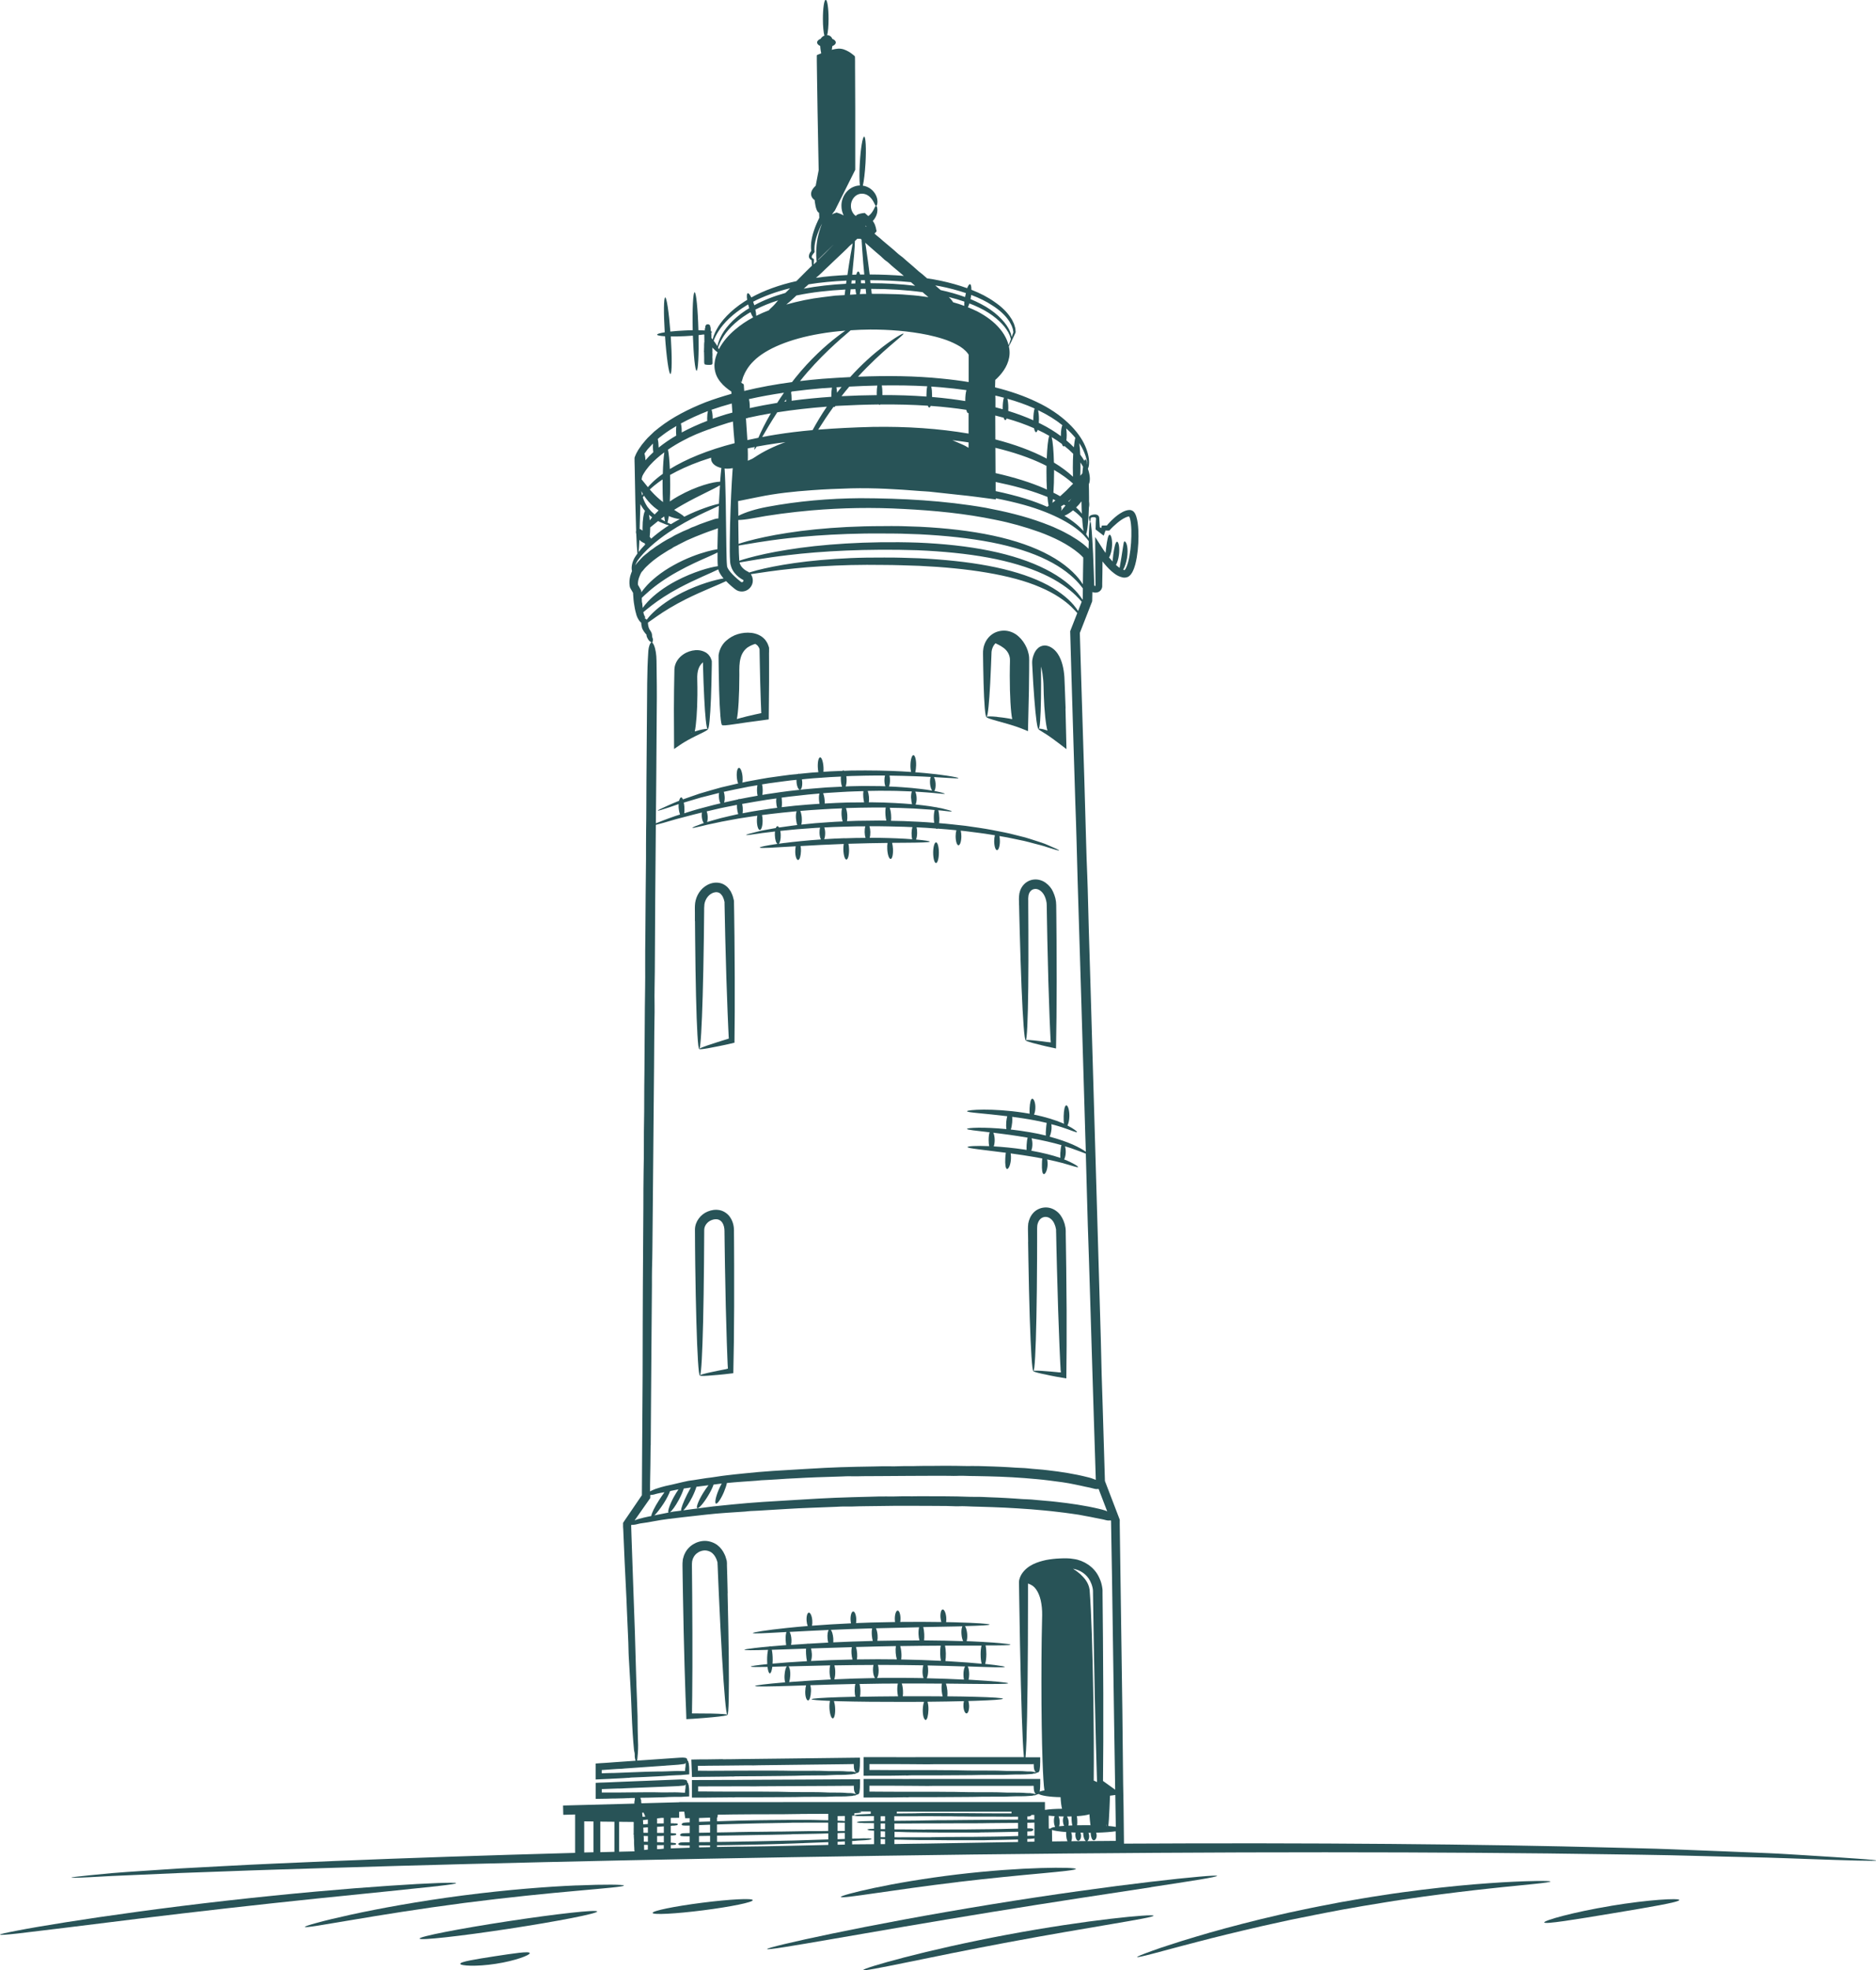 <?xml version="1.0" encoding="UTF-8"?>
<svg xmlns="http://www.w3.org/2000/svg" id="Ebene_2" viewBox="0 0 403.9 423.98">
  <g id="Böhler_Leuchtturm">
    <g id="boehler_leuchtturm">
      <path d="m165.89,354.3s-.07-.05-.11-.05c-.05,0-.09.03-.13.07-1.24.11-2.3.22-3.14.32-1.44.17-2.24.3-2.23.38,0,.13,1.89.12,5.08.02-.12.53-.2,1.29-.2,2.13,0,.33.01.64.03.94-2.26.23-3.56.43-3.55.53,0,.11,1.32.12,3.6.07.1.83.29,1.39.51,1.39.22,0,.42-.57.53-1.42.93-.02,1.98-.05,3.13-.09-.25.25-.44.99-.5,1.91-.04.6.02,1.14.13,1.53-4.04.34-6.48.64-6.47.79.01.17,3.07.12,7.99-.04.93-.03,1.94-.06,2.98-.1-.09.33-.15.76-.17,1.26-.02.55.04,1.05.16,1.42.12.37.3.6.47.57.32-.06.55-.86.6-1.96.02-.5-.04-.96-.14-1.32,2.88-.09,6.16-.2,9.69-.27-.1.4-.15.94-.14,1.53.01.46.06.88.14,1.22-1.22.03-2.37.06-3.39.09-3.73.12-6.04.28-6.03.45,0,.13,1.48.25,3.96.35-.1.41-.14.98-.11,1.62.07,1.21.4,2.18.73,2.15s.56-1.03.49-2.24c-.03-.58-.13-1.11-.25-1.49.39.01.79.02,1.21.04,3.73.1,8.88.15,14.57.14,1.24,0,2.44-.01,3.62-.02-.15.39-.26,1-.28,1.7-.01.61.05,1.17.17,1.58.12.41.32.66.48.62.31-.06.53-.96.57-2.17.02-.7-.06-1.33-.2-1.74,2.89-.03,5.54-.07,7.84-.13-.08.28-.12.63-.11,1.01.02.89.32,1.62.66,1.63s.59-.72.57-1.64c-.01-.39-.07-.75-.16-1.03.49-.01.96-.03,1.41-.04,3.73-.12,6.04-.28,6.03-.45,0-.17-2.31-.32-6.04-.42-1.7-.05-3.71-.08-5.93-.1.04-.36.04-.8,0-1.28-.06-.57-.17-1.08-.31-1.46,1.97.02,3.8.04,5.41.06,4.93.06,7.99.04,7.99-.13,0-.16-3.03-.46-7.96-.74-.18,0-.38-.02-.56-.03.08-.32.12-.71.13-1.14,0-.74-.12-1.38-.3-1.71,4.91.17,7.95.28,7.97.1,0-.08-.75-.22-2.13-.4-.59-.08-1.3-.16-2.1-.24.15-.48.25-1.23.26-2.1,0-.74-.06-1.4-.17-1.88,3.37,0,5.36-.02,5.36-.16,0-.08-.79-.2-2.24-.33-.92-.09-2.09-.17-3.49-.25-.02,0-.04-.03-.06-.03-.02,0-.03.01-.04.02-.78-.04-1.63-.09-2.55-.13-.34-.02-.7-.03-1.06-.04.12-.36.17-.94.12-1.58-.05-.53-.16-1-.3-1.34-.04-.08-.07-.16-.11-.23-.02-.03-.04-.07-.06-.09.02,0-.08,0-.12,0,0,0,0,0,0,0,0,0,0,0,0,0,3.39-.09,5.41-.19,5.41-.33,0-.17-2.85-.36-7.47-.49-.6-.02-1.23-.03-1.89-.04.05-.3.07-.66.03-1.05-.09-.95-.43-1.7-.77-1.67s-.54.83-.46,1.78c.03.34.1.66.18.92-2.62-.04-5.61-.06-8.86-.02.04-.22.06-.46.06-.72,0-.95-.27-1.72-.6-1.73s-.62.77-.62,1.74c0,.26.02.51.05.73-1.67.02-3.41.06-5.18.11-1.09.03-2.16.07-3.22.12.04-.24.06-.52.05-.81-.03-.94-.32-1.7-.66-1.69-.34,0-.59.78-.57,1.73,0,.3.05.58.1.82-3.02.14-5.85.31-8.4.51.07-.31.1-.7.06-1.13-.07-.95-.41-1.7-.74-1.68-.34.03-.55.82-.48,1.77.03.43.12.82.24,1.11-1.6.13-3.09.27-4.41.41-4.6.48-7.42.95-7.4,1.11.02.17,2.77.02,7.23-.23-.14.37-.2,1-.17,1.69.02.42.06.81.11,1.13-.22.02-.45.03-.67.05-.99.08-1.91.15-2.74.23Zm4.64,7.63c-.21.02-.42.03-.62.05.11-.36.2-.84.23-1.39.06-.92-.11-1.73-.37-1.99,2.55-.07,5.59-.15,8.96-.22-.09.36-.14.82-.13,1.34.01.69.12,1.3.28,1.69-3.14.15-5.97.34-8.36.52Zm4.25-6.11c-.02-.4-.09-.77-.17-1.08,2.69-.09,5.64-.19,8.79-.28-.08.37-.11.87-.07,1.41.03.47.11.9.22,1.25-3.23.06-6.24.18-8.95.32.14-.41.23-.98.19-1.62Zm14.14-1.51c1.35-.03,2.66-.06,3.96-.08-.06.4-.08.9-.04,1.45.04.54.13,1.03.25,1.41-1.34-.02-2.7-.03-4.1-.03-1.54,0-3.03.02-4.5.04.06-.36.09-.81.05-1.31-.04-.53-.13-1-.25-1.36,1.51-.04,3.05-.08,4.63-.12Zm13.62-.19c-.09.47-.13,1.07-.12,1.73.01.58.07,1.11.16,1.55-2.61-.13-5.5-.24-8.56-.29.07-.4.09-.93.04-1.5-.04-.53-.13-1.01-.24-1.38,3.1-.05,6.04-.08,8.72-.09Zm-12.73,6.96c-.34,0-.67.01-1.01.02.23-.25.39-.93.37-1.74,0-.41-.07-.77-.15-1.08,3.45,0,6.73.04,9.77.09-.09.32-.16.73-.17,1.18-.02.65.07,1.22.22,1.57-2.83-.06-5.86-.08-9.03-.05Zm-10.19.3c.13-.37.22-.95.21-1.6,0-.54-.08-1.03-.18-1.4,2.64-.05,5.46-.08,8.41-.09-.07.31-.12.68-.11,1.1.02.8.21,1.47.45,1.72-3.09.05-6.04.15-8.77.28Zm5.54,3.76c.06-.36.1-.8.09-1.27-.01-.58-.09-1.1-.2-1.48,1.55-.03,3.14-.06,4.77-.08,1.19-.01,2.35-.02,3.49-.02-.1.4-.15.96-.12,1.59.02.43.08.83.16,1.16-2.96.02-5.73.05-8.19.1Zm17.59-1.24c.04.43.12.82.21,1.15-2.36-.02-4.93-.03-7.63-.02-.32,0-.64,0-.96,0,.05-.35.07-.77.04-1.22-.03-.6-.13-1.14-.26-1.53,3.08,0,5.99,0,8.64.03-.08.4-.1.97-.04,1.59Zm-3.22-2.75c.17-.34.29-.9.3-1.54.01-.46-.03-.87-.11-1.21,3,.06,5.71.14,8.05.22-.2.33-.34.96-.34,1.7,0,.41.04.8.1,1.12-2.35-.12-5.06-.22-8-.29Zm11.79-7.03c-.12.48-.19,1.13-.19,1.86,0,.83.08,1.56.22,2.05-.9-.09-1.9-.17-3-.26-1.44-.11-3.07-.22-4.81-.32.07-.45.11-1.01.1-1.63-.01-.65-.08-1.24-.18-1.69,2.07,0,4-.01,5.69,0,.77,0,1.49,0,2.17,0Zm-4.13-4.14c-.02.06-.03.11-.05.14-.03.07-.05.15-.07.24-.08.36-.11.84-.06,1.37.05.59.18,1.1.35,1.44-2.48-.09-5.32-.15-8.41-.17.05-.38.06-.84.04-1.35-.03-.58-.1-1.11-.21-1.51,2.53-.05,4.84-.09,6.81-.13.56-.01,1.1-.02,1.61-.04Zm-9.31.19c-.1.41-.15.95-.12,1.55.02.48.09.93.2,1.29-2.85,0-5.9.02-9.07.09.07-.36.09-.79.05-1.25-.05-.58-.18-1.09-.34-1.45,3.29-.09,6.43-.16,9.29-.22Zm-10.31.25c.07,0,.13,0,.2,0-.09.38-.11.93-.06,1.53.04.45.11.85.2,1.17-2.98.08-5.83.18-8.51.31.02-.27.02-.58,0-.91-.07-.81-.28-1.5-.52-1.78,2.72-.12,5.64-.23,8.7-.32Zm-17.56.76c2.4-.13,5.24-.28,8.4-.42-.2.31-.31,1.02-.24,1.85.03.32.08.61.14.87-1.49.07-2.92.15-4.27.24-.05-.02-.09-.03-.14-.03-.02,0-.04.02-.06.04-1.24.08-2.43.16-3.53.24.07-.32.11-.69.09-1.1-.03-.72-.19-1.33-.39-1.68Zm3.53,3.6c-.02.33-.02.71,0,1.11.04.64.11,1.2.2,1.59-1.49.08-2.87.17-4.14.26-1.21.09-2.3.18-3.27.27.02-.26.03-.53.03-.82,0-.86-.07-1.62-.19-2.16.77-.02,1.6-.05,2.49-.08,1.47-.05,3.11-.11,4.87-.17Z" fill="#285357" stroke-width="0"></path>
      <path d="m201.52,185.72c.34,0,.62-1,.62-2.22,0-1.23-.27-2.23-.61-2.23-.34,0-.62.99-.62,2.22,0,1.23.27,2.23.61,2.23Z" fill="#285357" stroke-width="0"></path>
      <path d="m206.31,404.99c6.98-.83,13.31-1.43,17.9-1.85,4.59-.43,7.43-.72,7.42-.95,0-.22-2.87-.34-7.5-.2-4.62.13-11.01.55-18.02,1.38-7.01.84-13.32,1.93-17.84,2.89-4.53.96-7.28,1.74-7.24,1.96.05.23,2.88-.16,7.44-.82,4.56-.66,10.86-1.57,17.83-2.4Z" fill="#285357" stroke-width="0"></path>
      <path d="m402.9,400.22c-.66-.07-1.65-.15-2.94-.24-2.58-.19-6.39-.44-11.31-.74-2.46-.14-5.19-.34-8.18-.46-2.99-.12-6.24-.25-9.73-.4-3.49-.14-7.23-.28-11.19-.44-3.96-.16-8.15-.22-12.54-.35-27.93-.74-64.34-1.07-105.02-.85l-.09-8.07c-.03-1.63-.06-3.25-.09-4.89-.06-5.35-.11-10.7-.17-16.05-.09-6.33-.18-12.66-.27-18.99l-.29-20.65v-1.06s-3.19-8.33-3.19-8.33l-.48-15.98c-.07-2.29-.15-4.59-.22-6.86l-.19-7.88-.71-24.27c-.27-9.23-.54-18.46-.81-27.7l-.66-22.7-.41-13.6c-.12-3.75-.17-7.5-.32-11.25-.1-2.41-.19-4.82-.25-7.23l-.37-13.02-.74-23.88-.24-8.13,2.66-6.81.04-1.99c.52.21,1.24.17,1.67-.25.25-.24.42-.57.45-.92v-.68c.02-.77.03-1.56.04-2.36,0-.76.01-1.53.02-2.32,0-.03.01-.05.02-.04v.03s.01,0,.04.03l.29.36c.64.77,1.33,1.53,2.22,2.18.47.36,1.05.68,1.76.83.31.09.97.06,1.37-.26.39-.3.55-.59.72-.87.58-1.12.77-2.16.96-3.2.34-2.07.42-4.05.33-5.95-.06-.96-.14-1.88-.44-2.84-.1-.26-.14-.45-.38-.81-.22-.34-.57-.53-.95-.58-.48,0-.66.06-.93.14-.24.08-.47.17-.67.28-.82.43-1.45.95-2.03,1.48-.29.26-.56.53-.81.8l-.37.4c-.14.16-.14.16-.18.22h-.07s0,.01-.04.01h-.2c-.26,0-.52.01-.78.02-.05.19-.1.36-.15.54-.14-.09-.26-.17-.29-.18-.02-.08-.04-.54-.06-.87-.02-.38-.04-.74-.06-1.08,0-.35-.2-.64-.49-.73-.28-.1-.58-.08-.82-.04-.48.08-.92.3-.91.64.08.67.18.86.24.87.07.02.1-.35.14-.71.03-.21.36-.25.6-.25.13,0,.26,0,.38.06.14.04.19.21.15.35v.14s-.02.24-.02.24c0,.16-.01.33-.02.51-.01.42-.02.87-.04,1.34.38.29.78.6,1.2.92l.55.42.23-.68c.11-.34.11-.3.16-.43h.15s.04.02.04.02h.2s.41,0,.41,0c.18-.2.42-.45.52-.55l.37-.36c.25-.24.52-.48.79-.7.55-.46,1.16-.91,1.8-1.2.16-.08.32-.13.47-.18.14-.04.36-.07.3-.05.03,0,.06.03.07.06,0,0,.1.22.14.37.2.71.27,1.6.3,2.48.04,1.78-.07,3.7-.41,5.61-.17.94-.41,1.94-.8,2.68-.09.16-.22.33-.25.34,0,0,0,0,0,0,0,0-.03,0-.13-.03-.05-.01-.11-.04-.17-.06,0-.01.01-.02.02-.03.33-.59.63-1.46.8-2.46.16-.99.16-1.92.03-2.59-.12-.68-.42-1.07-.57-1-.16.06-.2.43-.29,1.03-.1.6-.23,1.44-.37,2.36-.15.89-.29,1.69-.39,2.29-.05-.03-.09-.05-.14-.09-.22-.16-.43-.34-.64-.53.26-.48.52-1.23.63-2.11.22-1.59-.07-2.89-.4-2.89-.34,0-.6,1.23-.81,2.72-.07.57-.13,1.09-.16,1.53-.19-.21-.37-.41-.55-.63l-.19-.22c.26-.48.5-1.19.59-2.01.2-1.61-.14-2.91-.47-2.89-.35.01-.56,1.26-.75,2.74-.05.42-.1.81-.13,1.17-.17-.23-.33-.47-.5-.71-.59-.92-1.17-1.82-1.74-2.72.01,2.63.03,5.18.04,7.63,0,.8.02,1.59.03,2.36v.47s0,.04-.01.06c-.04.03-.05.06-.17,0-.06-.03-.06-.03-.08-.06-.01-.05,0,.02-.02-.22-.01-.35-.02-.7-.03-1.05-.02-.69-.05-1.35-.07-2-.05-1.29-.1-2.48-.14-3.56-.2-4.33-.41-6.94-.61-6.94-.14,0-.26,1.3-.34,3.59-.13-.25-.31-.55-.55-.88.29-.66.52-2.87.6-5.73.09-.36.11-.8.03-1.29,0-.31,0-.62,0-.94,0-.97-.02-1.9-.05-2.77.04-.09.08-.2.11-.31.22-.74.12-1.83-.31-3.05,0,0,0,0,.01-.02.11-.22.22-.57.24-1.02.07-.91-.14-2.26-.83-3.84-1.34-3.17-4.99-6.95-10.49-9.51-2.63-1.27-5.63-2.3-8.91-3.12,0-.06,0-.12,0-.18.02-.63.04-1.66.06-1.45.02,0,.03-.02.05-.03l.18-.16.23-.22c.66-.65,1.25-1.39,1.73-2.24.47-.85.82-1.84.87-2.91.03-.54-.03-1.1-.15-1.62.23-.4.64-1.24,1.21-2.48.05-.11.1-.23.16-.35.02-.07.09-.16.09-.25l-.02-.25c-.02-.29-.04-.61-.15-.91-.09-.31-.17-.63-.34-.93-.15-.31-.29-.64-.51-.93-.78-1.24-1.98-2.42-3.48-3.44-1.43-1.03-3.13-1.91-5.03-2.65,0-.69-.09-1.16-.29-1.2-.18-.03-.41.31-.62.86-1.78-.64-3.71-1.17-5.74-1.61-.94-.2-1.92-.36-2.9-.51-.24-.2-.48-.4-.71-.62-.32-.32-.71-.56-1.05-.85l-1.32-1.17-1.4-1.2c-.39-.34-.76-.7-1.19-1-.54-.38-1-.85-1.5-1.28l-2.32-1.95c-.37-.31-.71-.66-1.11-.95-.26-.18-.48-.4-.71-.61.05-.05.09-.09.14-.14.12-.18.4-.29.27-.54-.07-.43-.18-.89-.31-1.2-.1-.26-.24-.49-.37-.7-.03-.05-.07-.09-.1-.13.79-.84.99-1.76,1-2.34,0-.61-.17-.91-.3-.91-.15,0-.26.3-.48.74-.22.43-.57,1.03-1.2,1.45-.26-.24-.53-.47-.75-.67-.92.09-1.12.19-1.43.29-.27.11-.41.22-.41.34,0,.05.04.1.09.15-.02-.01-.03-.02-.05-.03,0-.05,0-.1-.04-.12-.04-.03-.1-.05-.18-.04-.57-.47-.97-1.25-.96-2.11-.01-1.08.63-2.04,1.42-2.41.79-.39,1.7-.22,2.31.21.63.42.99,1.03,1.21,1.46.22.44.33.74.48.74.13,0,.3-.3.3-.91,0-.59-.21-1.53-1.04-2.38-.41-.41-.98-.79-1.68-.98-.14-.04-.28-.06-.43-.08.23-.99.45-2.78.57-4.82.18-3.15.05-5.71-.28-5.73-.34-.02-.76,2.51-.94,5.66-.12,2.04-.1,3.83.01,4.85-.41.01-.82.08-1.23.24-1.58.57-2.77,2.29-2.74,4.15,0,.72.17,1.42.48,2.05-.26-.14-.56-.28-.88-.4-.22-.08-.43-.15-.64-.22-.15.05-.3.11-.45.16l-.21.08-.11.05c-.08.04-.15.08-.23.12.04-.06.07-.12.12-.18.09-.13.19-.26.29-.39l.19-.23.15-.29c1.27-2.53,2.7-5.39,4.26-8.51,0-4.06,0-8.52,0-13.28,0-2.35-.02-4.78-.03-7.26,0-.62,0-1.25-.01-1.87v-.94s-.01-.62-.01-.62c0-.16,0-.31-.03-.46l-.35-.31c-.29-.24-.39-.31-.54-.41-.15-.1-.3-.2-.46-.29-.32-.18-.65-.34-1.03-.47-.19-.06-.38-.11-.59-.14-.24-.03-.47-.04-.66-.02-.39.03-.75.1-1.09.18-.09.02-.16.05-.25.07.01-.07.03-.13.04-.21.02-.17.05-.36.07-.56,0,0,0-.01,0-.02.46-.19.76-.47.76-.79s-.3-.61-.76-.79c-.15-.44-.59-.8-1.1-.78,0,0,0,0,0,0,.18-.72.3-2.02.3-3.51,0-2.27-.27-4.12-.61-4.12s-.61,1.84-.61,4.12c0,1.57.13,2.91.32,3.61-.32.1-.62.36-.79.66-.47.19-.78.48-.78.8,0,.3.26.57.67.76.03.37.06.71.11,1,.03.22.07.41.11.58l-.57.23c-.12.07-.33.09-.38.21v.46s0,.77,0,.77c.02,1.23.03,2.46.05,3.66.04,2.42.07,4.78.11,7.07.09,4.56.17,8.84.24,12.75-.22,1.16-.44,2.28-.64,3.34.04-.04-.3.27-.47.49-.19.25-.38.52-.48.91-.11.39-.02.9.23,1.22.12.19.25.27.38.39.07.06.07.04.11.07.02.17.04.34.06.5.04.27.08.54.14.8.06.27.13.54.25.83.07.15.13.31.34.51.05.05.11.09.17.12.02.36.03.73.05,1.07-.1.2-.2.4-.29.6-.11.24-.22.48-.32.71-.2.47-.38.94-.53,1.39-.31.91-.52,1.8-.61,2.63-.04.42-.06.82-.04,1.21.01.47.14.57-.07.75-.21.3-.4.64-.38,1.07.02.22.13.41.26.55.11.1.2.14.28.17.05.12.03.23.05.4.01.17.02.33.03.48.01.12.02.23.03.34-.79.75-1.56,1.54-2.33,2.31l-1.01,1.01c-3.7.82-7.02,2.03-9.71,3.52-.29-.6-.58-.97-.77-.91-.21.06-.24.63-.12,1.43-.2.12-.41.24-.61.37-3.03,1.95-5.03,4.21-5.97,6-.49.88-.73,1.62-.85,2.14-.09-.11-.18-.22-.27-.32,0-.18,0-.35,0-.53,0-.2-.03-.39-.04-.59,0,0,0,0,0,0,.11-.05.17-.1.17-.15,0-.05-.08-.1-.2-.14-.03-.11-.08-.21-.07-.32,0-.12-.05-.24,0-.35,0-.01,0-.03,0-.04-.04-.12-.14-.25-.12-.4.01-.04-.02-.11-.04-.17,0-.04-.12-.09-.12-.13,0,0-.03-.02-.08-.03-.03,0-.04-.01-.03-.02.05-.03-.08-.04-.17-.06-.04,0-.11-.01-.16,0-.17.04-.29.09-.33.14-.02.03.02.06-.01.09-.08.07-.1.13-.11.2-.03.13.02.26-.05.39-.05.09-.05.18-.06.26,0,.08,0,.16,0,.24-.4-.03-.87-.04-1.38-.05-.12-4.54-.48-8.18-.82-8.17-.33,0-.51,3.64-.41,8.17-.56,0-1.15.03-1.77.06-1.11.05-2.15.13-3.04.23-.31-4.14-.79-7.36-1.11-7.34-.32.02-.36,3.31-.1,7.5-1.02.16-1.65.34-1.64.5,0,.17.65.29,1.7.35.31,4.51.83,8.14,1.17,8.12.33-.02.36-3.62.07-8.08.89.01,1.92,0,3.02-.06.61-.03,1.19-.07,1.74-.11.14,4.25.48,7.55.8,7.54.32,0,.5-3.37.42-7.66.44-.05.84-.1,1.2-.15.01.06.03.13.05.2,0,.04-.01.08-.01.13,0,.22,0,.43.01.65,0,.23,0,.45,0,.68,0,.02.04.04,0,.06-.06.04-.05.07-.04.11.02.07-.02.13,0,.2.02.05-.02.11-.02.16,0,.21.02.43,0,.64-.01.1,0,.2-.01.3-.02.18.02.36-.02.54-.02.07.03.14.03.21,0,.09,0,.18,0,.27,0,.29.01.57.02.86,0,.2,0,.4,0,.61,0,.1,0,.19,0,.29,0,.17.01.34.11.51.03.05.16.09.48.12.14.01.31.02.49.02.25,0,.53-.04.56-.07.11-.09.16-.18.16-.27,0-.35-.01-.7-.01-1.05,0-.09-.02-.18-.02-.27,0-.1.02-.2.02-.3,0-.11,0-.23,0-.34,0-.1.01-.2-.02-.3-.02-.07.01-.14.01-.2,0-.14-.01-.28,0-.42,0-.07-.04-.15,0-.22.04-.09-.05-.18,0-.27,0,0,0,0,0-.01.42.47.81.82,1.11,1-.31.71-.57,1.46-.66,2.41-.1,1.05.17,2.32.76,3.26.62,1.02,1.43,1.75,2.25,2.36.2.16.41.29.61.43h0s.03.49.03.49c-1.92.54-3.79,1.14-5.58,1.81-3.71,1.48-7.14,3.22-9.98,5.45-.35.28-.7.56-1.05.84-.33.3-.64.61-.96.92-.65.58-1.19,1.28-1.73,1.93-.24.35-.49.7-.73,1.05-.2.38-.44.72-.6,1.13-.05.11-.08.18-.14.33-.06.16-.12.31-.1.48v.62c.01.38.02.76.03,1.13.09,5.74.2,10.41.31,13.72-.03.13-.05.28-.03.46,0,.08.04.18.06.27.08,2.07.16,3.51.25,4.23-.23.32-.45.64-.64.96-.57,1.06-.71,2.09-.53,2.82l-.07.17c-.12.31-.23.62-.32.95-.15.68-.23,1.3-.1,2.12.03.2.09.39.21.56l.18.31.32.55s.02.03.02.05v.2s.05.66.05.66c.04.81.16,1.63.32,2.45.08.42.18.84.31,1.26v.05s.03.09.03.09l.04.12c.1.3.23.59.43.91.1.16.21.32.38.49.05.05.11.1.18.15.01.11.02.22.03.32v.05s0,.02,0,.02l.14.7s.03.09.04.13c.2.48.56.97.86,1.29l.07.07v.09s0,0,0,0v.06c.04.32.19.56.32.81.09.17.24.31.36.46.04.05.18.03.19.1,0,.12.16.12.29.14-.03,0-.06-.01-.09,0-.31.1-.62,1.02-.67,1.83-.15,2.31-.23,4.64-.25,6.98l-.16,21.13c-.03,3.52,0,7.04-.07,10.57-.04,2.03,0,4.05-.02,6.08l-.08,7.94-.06,8.3c-.02,2.32-.06,4.64-.04,6.96.03,2.96-.04,5.91-.07,8.86l-.09,13.6c-.01,2.18-.07,4.36-.05,6.54.02,2.9-.09,5.8-.07,8.71.01,2.09-.01,4.19-.06,6.28-.05,2.56-.04,5.12-.05,7.68l-.11,17.47-.03,8.14-.02,10.86-.11,16.65-.05,8.95-3.24,4.75c-.24.36-.36.5-.81,1.2,0,.17,0,.35,0,.51v.34s.04.58.04.58l.1,2.32.2,4.64c.15,3.57.38,7.14.5,10.71.1,2.97.31,5.94.35,8.91l.03.72c.21,3.81.47,7.6.6,11.42l.02.57c.04,1.58.16,3.16.24,4.74.06,1.12.18,2.24.27,3.36.03.38.18.66.16,1.06-.02.51.07.91.17,1.31h0s-4.46.31-4.46.31c-.8.05-1.59.14-2.39.17l-.67.04-1.07.08v.88s0,.66,0,.66v.74s0,1.15,0,1.15l2.49-.11c.32,0,.65-.04.97-.05.55-.03,1.11-.04,1.66-.08.6-.05,1.2-.04,1.8-.11.07,0,.15.02.23,0,.15-.03.31-.05.46-.06,1.84-.09,3.69-.13,5.53-.25l1.59-.09c.74-.05,1.47-.13,2.21-.14.12,0,.24,0,.36-.02.17-.02.34-.02.52-.02.19,0,.37-.01.56-.02.2-.02.41-.04.63-.06.34-.03.72-.05,1.15-.09-.01-.25-.01-.64,0-1.08.01-.29-.03-.78-.11-1.29,0-.06-.02-.11-.06-.17-.02-.03-.04-.06-.03-.09.03-.12-.06-.21-.13-.31-.03-.04-.06-.04-.1-.03,0-.06.01-.13,0-.2-.05-.24-.2-.34-.34-.37-.42-.09-.84-.08-1.26-.05l-6.65.46-2.53.17c.12-1.08.21-2.17.2-3.33-.01-1.09-.09-2.19-.09-3.29,0-1.95-.04-3.9-.13-5.86-.21-5-.31-9.99-.47-14.98l-.4-11.22-.34-9.71-.07-2.24s.01-.04.03-.06l.02-.03c.3,0,.61-.02.91-.08.46-.1.91-.24,1.39-.29.84-.09,1.67-.26,2.5-.41,2.12-.41,4.28-.64,6.43-.89l4.84-.54c2.8-.32,5.61-.47,8.43-.66.37-.03.74-.09,1.11-.11,1.22-.06,2.45-.1,3.67-.2l4.34-.26c1.57-.08,3.14-.19,4.72-.23l5.93-.23c.52-.02,1.05-.07,1.57-.06.6,0,1.2.02,1.8,0,1.85-.08,3.7-.06,5.55-.1,2.11-.04,4.23-.05,6.34-.05l5.19.02,3.11.02c.86,0,1.71.08,2.57.06.55-.02,1.1-.03,1.65,0,.99.06,1.98.07,2.97.1,1.82.07,3.64.1,5.45.2,1.87.08,3.73.23,5.59.35,1.91.17,3.82.32,5.72.56,1.02.11,2.02.25,3.03.39,1.01.12,2.01.3,3,.5.74.13,1.47.27,2.2.43.73.16,1.48.26,2.18.46.34.09.68.1,1.02.04l.06.15.21,12.2c.15,10.54.31,21.08.46,31.62l.22,13.99c-.81-.58-1.68-1.2-2.62-1.88.02-2.49.03-5.31.06-8.41,0-3.22,0-6.74,0-10.48-.02-3.75-.04-7.72-.07-11.88-.02-2.08-.04-4.2-.06-6.36-.01-1.08-.02-2.17-.03-3.26v-.41s0-.21,0-.21c0-.12-.01-.23-.02-.3-.04-.33-.1-.64-.17-.95-.14-.62-.38-1.21-.67-1.78-1.02-2.05-3.21-3.44-5.31-3.72-1.06-.2-2.09-.16-3.06-.12-.98.04-1.93.15-2.91.33-.97.21-1.93.48-2.86.94-.92.46-1.8,1.13-2.41,2.09-.15.24-.28.5-.38.77-.1.3-.18.52-.2.96,0,.45.01.89.02,1.33.01.87.02,1.73.04,2.58.1,6.79.22,12.9.35,18.03s.27,9.28.41,12.15c.08,1.63.16,2.83.24,3.58h-9.74s-5.28,0-5.28,0h-8.21c-1.46,0-2.93.03-4.39,0h-3.61s-1.29,0-1.29,0h-2s0,4,0,4h.31s2.33-.01,2.33-.01h3.05c1.1-.04,2.21,0,3.31-.05.14,0,.28.03.41.02.28-.03.57-.04.85-.04,3.39-.01,6.77.02,10.16-.03l2.93-.02c1.35-.02,2.71-.07,4.06-.05h.67c.32-.01.63,0,.95,0h1.03c1.12-.02,2.24-.11,3.79-.09.5.01,1.43-.03,2.36-.11.1,0,.21-.02.3-.06.05-.02.11-.04.17-.03.22.03.39-.06.57-.13.08-.03.1-.08.03-.12.07.04.15.05.24.03.24-.06.35-.32.39-.58.05-.33.08-.66.1-.99v-.25s.02-.46.02-.46v-1c-.19,0-.4,0-.61,0h-2.55c.07-.75.14-1.95.2-3.58.1-2.87.18-7.03.24-12.16.06-5.13.09-11.24.09-18.03,0-.85,0-1.71,0-2.58,0-.34,0-.69,0-1.04.22.07.47.17.73.32.99.5,1.84,1.98,2.15,4.03.09.51.13,1.05.16,1.62.03.56,0,1.14-.01,1.79-.02,1.27-.05,2.63-.08,4.06-.04,2.86-.06,6.01-.06,9.31,0,6.61.09,12.59.24,16.92.11,3.2.25,5.49.41,6.47-.45.07-.79.16-1.02.26,0,0,0-.02,0-.03.05-.33.08-.66.1-.99v-.25s.02-.46.02-.46v-1c-.19,0-.4,0-.61,0h-12.65s-5.28,0-5.28,0h-8.21c-1.46,0-2.93.03-4.39,0h-3.61s-1.29,0-1.29,0h-2s0,4,0,4h.31s2.33-.01,2.33-.01h3.05c1.1-.04,2.21,0,3.31-.05.14,0,.28.03.41.02.28-.03.57-.04.85-.04,3.39-.01,6.77.02,10.16-.03l2.93-.02c1.35-.02,2.71-.07,4.06-.05h.67c.32-.01.63,0,.95,0h1.03c1.12-.02,2.24-.11,3.79-.09.5.01,1.43-.03,2.36-.11.1,0,.21-.02.3-.06.05-.02.11-.04.17-.03.22.03.39-.06.57-.13.08-.03.1-.08.03-.12.07.04.15.05.24.03.07-.02.12-.05.17-.09.48.37,2.44.67,4.67.7,0,0,0,0,.01-.01,0,0,.02-.03.04.04.02.27.04.53.06.77.04.49.1.93.17,1.3.03.15.06.28.09.4-1.46.01-2.75.1-3.68.24v-1.68h-39.55s-39.17.01-39.17.01v.03l-8.16.22s-.02-.09-.02-.13c.01-.15-.08-.3-.02-.46,0-.01,0-.02,0-.04-.06-.19-.17-.37-.17-.56,1.15-.01,2.31-.03,3.46-.07l1.59-.04c.74-.03,1.47-.09,2.21-.08.12,0,.24,0,.36,0,.17-.01.34,0,.52,0,.19,0,.37,0,.56,0,.2-.01.41-.03.63-.04.35-.02.73-.04,1.17-.06-.01-.25-.01-.64,0-1.08.01-.31-.03-.79-.11-1.3,0-.06-.02-.11-.06-.17-.02-.03-.04-.06-.03-.09.03-.12-.06-.21-.13-.31-.03-.04-.06-.04-.1-.03.01-.06.02-.13,0-.2-.04-.24-.19-.34-.33-.38-.42-.1-.84-.1-1.26-.09l-6.66.27-2.87.11-4.46.18c-.8.03-1.59.09-2.39.1l-.69.02-1.05.05v.9s0,.68,0,.68v.72s0,1.15,0,1.15l2.47-.04c.32,0,.65-.02.97-.03.55-.01,1.11,0,1.66-.03.6-.03,1.2,0,1.8-.06.07,0,.15.03.23.01.15-.03.31-.04.46-.04.28,0,.56,0,.84-.01,0,.03-.01.06,0,.08.03.26-.06.52-.09.78-.02.12,0,.24,0,.36l-15.36.41.05,2,2.55-.07v8.26c-19.21.53-36.63,1.12-51.61,1.74-8.79.38-16.74.7-23.72,1.09-3.49.18-6.74.36-9.73.52-2.99.2-5.72.37-8.17.54-2.45.17-4.63.3-6.52.47-1.89.18-3.48.33-4.77.46-1.29.13-2.27.24-2.93.32-.66.08-.99.14-.99.18,0,.04.35.04,1.01.03s1.65-.06,2.94-.12c1.29-.07,2.89-.16,4.78-.26,1.89-.08,4.07-.17,6.53-.28,2.46-.11,5.19-.23,8.17-.36,2.99-.11,6.24-.22,9.73-.35,6.98-.28,14.93-.5,23.72-.78,35.15-1.09,83.73-2.17,137.39-2.85,53.66-.65,102.25-.6,137.41-.04,4.39.08,8.58.1,12.54.2,3.96.1,7.69.19,11.18.28,3.49.08,6.74.16,9.73.23,2.99.07,5.72.21,8.18.28,4.91.18,8.73.3,11.32.36,1.29.03,2.28.04,2.95.04.66,0,1.01-.02,1.01-.06,0-.04-.34-.09-1-.15Zm-259.51-20.28l1.46-.1c.8-.04,1.6-.12,2.4-.24.16-.02.3-.11.43-.24-.03.09-.06.18-.07.28-.02.15.02.3-.01.44-.03.16-.05.33-.07.49l-.03.36v.19s-.3,0-.3,0c-.23,0-.46,0-.7,0-.4-.02-.79-.01-1.19,0-1.26.03-2.51.12-3.77.1-.47,0-.95.01-1.42.03l-1.4.04-3.49.13c-1.32.04-2.64.13-3.96.13l-.76.02c-.17,0-.34,0-.51.02h-.26s-.13.02-.13.02c-.01,0-.01,0-.02,0-.02,0-.03-.01-.04-.01v-.67s0-.04,0-.04h.03s.01,0,.01,0h.19c1.35-.08,2.69-.22,4.05-.26.22,0,.43-.05.65-.06l1.89-.13,2.24-.16,4.77-.33Zm79.02-.33c.09,0,.07,0,.08,0h.01s.03-.01.03-.01c0,0,.01.02.02.05l.03.57c.02.4.12.78.34,1.08.06.07.12.13.19.16-.38-.13-.78-.23-1.2-.25-.27-.02-.55.02-.82-.01-.6-.06-1.21-.08-1.81-.09-1.13-.02-2.25.02-3.38-.04-.72-.04-1.45-.04-2.18-.05-2.31-.02-4.62.02-6.93-.05-.87-.03-1.74-.03-2.61-.03l-2.58-.02h-6.42c-2.43-.02-4.86.01-7.29-.03h-.64s-.05,0-.06,0h0s0-.04,0-.05v-.28s0-.89,0-.89v-.05s.01,0,.1,0h.75s1.51,0,1.51,0h2.77c2.48.04,4.96,0,7.45.05.4,0,.8-.02,1.2-.02h3.48s4.13,0,4.13,0h8.78s2.68,0,2.68,0h1.57s.79-.01.79-.01Zm-.5,6.26c-.27-.02-.55.02-.82-.01-.6-.06-1.21-.08-1.81-.09-1.13-.02-2.25.02-3.38-.04-.72-.04-1.45-.04-2.18-.05-2.31-.02-4.62.02-6.93-.05-.87-.03-1.74-.03-2.61-.03l-2.58-.02h-6.42c-2.43-.02-4.86.01-7.29-.03h-.64s-.05,0-.06,0h0s0-.04,0-.05v-.28s0-.89,0-.89v-.05s.01,0,.1,0h.75s1.51,0,1.51,0h2.77c2.48.04,4.96,0,7.45.05.4,0,.8-.02,1.2-.02h3.48s4.13,0,4.13,0h8.78s2.68,0,2.68,0h1.57s.79-.01.79-.01c.09,0,.07,0,.08,0h.01s.03-.01.03-.01c0,0,.01.02.02.05l.03.57c.02.4.12.78.34,1.08.06.07.12.13.19.16-.38-.13-.78-.23-1.2-.25Zm-86.66-.15c-1.32,0-2.64.05-3.96.02h-.76c-.17,0-.34,0-.51,0h-.26c-.09,0-.18,0-.16,0-.02,0-.03-.01-.04-.01v-.69s0-.04,0-.04h.03s-.03,0,.17,0c1.35-.03,2.7-.13,4.05-.13.22,0,.43-.03.65-.04l1.89-.08,2.25-.09,4.77-.19,1.46-.06c.8-.02,1.6-.07,2.4-.17.17-.02.32-.11.45-.25-.04.1-.07.2-.08.31-.02.15.02.3-.01.44-.03.16-.05.33-.07.49l-.03.35v.19s-.29,0-.29,0c-.22,0-.46,0-.69-.03-.39-.03-.79-.03-1.19-.04-1.26,0-2.51.05-3.77,0-.47-.02-.95-.01-1.42-.01h-1.4s-3.49.03-3.49.03Zm102.99,6.8c.02.17.03.32.05.45-.01,0-.02,0-.04,0,0-.13-.01-.28-.02-.44Zm1.98,3.63l-2.27.02c-1.3.01-2.6.02-3.9.03.28-.12.53-.67.42-1.36-.03-.16-.07-.3-.12-.43.16,0,.33,0,.49,0,0,.17,0,.34.03.53.08.51.24.99.57,1.08.32.1.77-.47.65-1.27-.02-.13-.06-.25-.1-.36,1.75-.05,3.23-.16,4.21-.31l.03,2.07Zm-47.66.67v-.95c1,.03,2,.01,3,.06l1.15.02,1.14.02h2.84s3.22.03,3.22.03h.62s.83,0,.83,0c.54.01,1.09,0,1.63,0h1.22s3.29,0,3.29,0h.53s1.54-.04,1.54-.04l1.83-.03,3.78-.08v.54c-6.4.11-12.8.22-19.21.33-2.47.02-4.94.07-7.41.11Zm26.62-3.32l-3.63.09-2.41.04-3.74.04c-.67,0-1.34.03-2,.02h-1.65s-2.43.01-2.43.01h-.81s-1.39,0-1.39,0h-1.51c-.06.01-.13,0-.19,0-.13.01-.26.02-.39.02l-4.63-.04h-1.33c-.17-.01-.34-.01-.51-.01v-1.26s.02,0,.03,0h1.3s1.28,0,1.28,0l3.19-.02h3.62s.69-.01.69-.01h.94s1.83-.01,1.83-.01h1.38s3.7-.01,3.7-.01h.6s1.73-.03,1.73-.03l2.06-.02,4.27-.03v1.23Zm-26.62.69c.53.01,1.07.03,1.6.05l1.19.04,1.18.02,2.93.03,3.33.03h.64s.86,0,.86,0h1.68s1.26,0,1.26,0h3.4s.55-.03.55-.03l1.59-.02,1.89-.03,4.01-.08h.54s0,.9,0,.9c-.96.03-1.93.07-2.89.09l-2.33.04-3.63.04c-.65,0-1.29.03-1.94.02h-1.6s-2.36.02-2.36.02h-.79s-1.35.02-1.35.02c-.49.01-.98,0-1.46.02-.06,0-.12-.01-.18,0-.12.01-.25.02-.37.02h-4.49s-1.29,0-1.29,0c-.6,0-1.2.03-1.8,0h-.14v-1.18Zm28.62-.06c.23-.01.47-.01.7-.03.18-.02.36-.07.49-.19.07-.07.11-.14.09-.23-.03-.12-.15-.17-.27-.19-.33-.04-.67-.05-1-.04v-1.2c.51,0,1.02-.01,1.52-.04v2.86s0,0,0,0c-.34-.04-.68-.03-1.02-.02-.17,0-.34,0-.51.02v-.94Zm1.52-2.56c-.23-.01-.46-.02-.69-.02h-.83s0-.66,0-.66c.09,0,.18,0,.27,0,.2-.01.38-.06.52-.18.05-.04.08-.09.09-.14h.63s0,1,0,1Zm-4.72-.63h1.2s0,.63,0,.63l-3.26.02-2.63.02-4.08.03-2.19.02-1.8.02-2.65.02h-.89s-1.52.03-1.52.03c-.55.02-1.1,0-1.65.03-.07,0-.14-.01-.21,0-.14.01-.28.02-.42.02l-5.05.05h-.29s0-.99,0-.99h.58s1.26,0,1.26,0h3.12c1.18,0,2.36-.03,3.55,0h.68s.92.01.92.01h1.79s1.35.03,1.35.03c1.21.02,2.42,0,3.63.04h.58s1.69,0,1.69,0h2.01s4.28.03,4.28.03Zm-27.43.93c-.32,0-.63.01-.95.02v-1.04c.32,0,.63,0,.95,0v1.04Zm0,.52v1.24h-.08s-.47-.01-.47-.01c-.13,0-.26,0-.4,0v-1.22c.32,0,.63,0,.95,0Zm-.95,1.68c.13,0,.26,0,.39.02.19.02.37.02.56.03v1.24c-.21,0-.44,0-.7,0-.07,0-.15,0-.25,0v-1.28Zm31.57,2.27v-.6c.42-.02.83-.03,1.25-.08.1-.01.2-.04.29-.08v.74c-.51,0-1.03.01-1.54.02Zm5.31-2.55c.52.19,1.63.35,3.08.46-.03.25-.04.54,0,.87.04.42.13.79.25,1.06,0,.02.02.03.03.05-1.11,0-2.21.03-3.32.04l-.03-2.49Zm7.31-1.02c-.65,0-1.28,0-1.89.02.04-.35.06-.76.03-1.21-.01-.26-.04-.51-.08-.75,1.23-.08,2.19-.23,2.7-.41.08,1.06.15,1.86.23,2.36h0c-.33,0-.66-.01-.99-.01Zm-3.71-.81c-.05-.44-.2-.82-.37-1.05.35,0,.68,0,1-.02-.01.24-.01.49,0,.76.02.43.08.83.16,1.17-.29.01-.57.02-.84.04.06-.25.09-.56.05-.9Zm.7,3.04c-.03-.25-.08-.48-.15-.68.3.02.61.03.94.04-.04.19-.06.41-.04.66.04.55.27,1.08.61,1.1.33.02.66-.49.61-1.21-.02-.19-.07-.37-.13-.53.2,0,.39,0,.6.01,0,.2,0,.41.04.64.1.57.28,1.06.58,1.16-1.06,0-2.13.02-3.19.03,0-.02.02-.04.02-.06.11-.31.15-.72.11-1.17Zm-1.75-4.1c-.15.26-.23.7-.17,1.2.04.31.12.59.23.81-.39.03-.74.06-1.07.1.09-.28.14-.65.12-1.06-.02-.43-.11-.81-.23-1.08.36.01.74.02,1.12.03Zm-2.12,1.11c.02.45.12.85.26,1.13-.58.1-.93.22-1,.36h-.37l-.02-2.78c.4.04.83.08,1.29.11-.12.29-.18.71-.16,1.18Zm-9.13-1.79h-3.08s-2.57-.01-2.57-.01l-4-.03h-2.14s-1.76-.02-1.76-.02h-2.6s-.87,0-.87,0h-1.48c-.54.02-1.08,0-1.61.03-.07,0-.14-.01-.2,0-.14.01-.28.02-.41.02-1.33.01-2.65.02-3.98.04v-.39s24.7,0,24.7,0v.39Zm-28.18,5.51c.14.01.28.03.42.04.18,0,.35,0,.53.01v1.06c-.32,0-.63,0-.95.01v-1.12Zm-35.23-3.11l1.85-.06,3.8-.1,2.03-.05,1.67-.04,2.47-.04.82-.02,1.41-.02c.51-.02,1.02,0,1.53-.03.06,0,.13.01.19,0,.13-.01.26-.02.39-.02l4.7-.02h1.36c.57,0,1.14-.01,1.72,0v1.8c-.9.01-1.8.04-2.71.02h-1.23s-1.21.02-1.21.02l-3.02.05c-1.14.01-2.29.05-3.43.04h-.66s-.88.02-.88.02l-1.73.02h-1.3s-3.5.06-3.5.06l-.56.02-1.64.03-1.94.03h-.13s0-1.71,0-1.71Zm0,2.41l1.67-.03,3.87-.06,2.07-.04,1.7-.03,2.51-.04.84-.02,1.43-.03c.52-.02,1.04-.01,1.56-.04.06,0,.13.01.19,0,.13-.02.27-.02.4-.03l4.78-.09,1.38-.03c.52-.02,1.04-.04,1.56-.05v1.3l-.81.02-1.37.04-3.39.11c-1.29.04-2.57.09-3.86.1l-.74.02-.99.02-1.95.04-1.46.03c-1.31.02-2.63.07-3.94.07l-.63.02-1.84.03-2.19.03h-.78s0-1.34,0-1.34Zm25.96-.55c.4-.02.83-.05,1.38-.05.05,0,.11,0,.17,0v1.31c-.52.02-1.04.03-1.55.05v-1.3Zm1.55-.45c-.13,0-.25-.01-.38-.01-.39,0-.78,0-1.17,0v-1.79c.34,0,.7-.01,1.14.01.1,0,.25,0,.41,0v1.78Zm-3.55-2.32c-.94-.02-1.88-.02-2.83-.06-.4-.02-.81-.02-1.21-.02h-1.2s-2.97,0-2.97,0l-3.38.03h-.65s-.87.02-.87.02l-1.71.02-1.28.02-3.45.07-.56.02-1.61.05-1.91.06h-.33s0-.82,0-.82h.1s.07-.6.07-.6h.71s2.51-.04,2.51-.04l3.91-.03c.7,0,1.4-.02,2.09-.01h1.72s2.54-.01,2.54-.01h.85s1.45-.02,1.45-.02c.53-.01,1.05,0,1.58-.02.07,0,.13.01.2,0,.13-.01.27-.02.4-.02l4.84-.02h.98s0,1.39,0,1.39Zm-27.62-.49l2.17-.08v.83l-2.24.07h-.14s0-.82,0-.82h.21Zm2.17,1.45v1.69l-2.38.04v-1.64l2.38-.09Zm0,2.39v1.34l-2.37.02h-.01s0-1.32,0-1.32l2.38-.04Zm-2.38,2.05h2.38s0,.39,0,.39c-.79.02-1.59.04-2.38.05v-.44Zm3.88-.02l2.5-.03,4.35-.08,2.33-.05,1.91-.05,2.82-.08.94-.04,1.61-.05,1.75-.07c.07,0,.15,0,.22,0,.15-.02.3-.03.45-.03l5.07-.19v.6c-6.12.14-12.24.3-18.37.36h-1.08c-1.5.02-3.01.05-4.51.08v-.37Zm25.96-.75c.52-.03,1.03-.06,1.55-.08v.69c-.07,0-.15,0-.22,0-.44,0-.89.02-1.33.03v-.64Zm1.55-4.45c-.2-.02-.39-.04-.59-.05-.32-.02-.64-.02-.96-.03v-1l1.55-.02v1.11Zm-34.37-.63h.98s0,.9,0,.9c-.38.02-.77.03-1.15.07-.19.02-.36.07-.49.19-.07.07-.11.14-.09.23.03.12.16.17.28.18.35.04.71.04,1.07.03h.38s0,1.6,0,1.6c-.49.01-.97.02-1.46.05-.19.01-.37.06-.51.18-.08.06-.12.14-.1.23.03.12.15.17.28.19.36.05.72.06,1.08.05h.7s0,1.28,0,1.28c-.58,0-1.17,0-1.75.03-.21,0-.41.06-.57.17-.09.06-.14.14-.11.23.03.12.17.18.31.2.4.06.81.07,1.22.07h.91s0,.48,0,.48c-1.36.04-2.72.09-4.08.14v-.72c.05,0,.11,0,.16,0,.02,0,.04,0,.07,0,.03,0,.06,0,.09,0,.03,0,.07,0,.1,0,.11,0,.22-.05.38-.04.05,0,.14-.01.23-.05.01,0,.02-.01.03-.03,0-.01.01-.02.02-.02.02.02.04-.03.06-.06,0-.02.01-.05,0-.07-.04-.07-.08-.12-.12-.13-.03,0-.05,0-.08,0-.06-.03-.12-.04-.18-.05-.11-.01-.22,0-.34-.03-.07-.02-.14-.02-.22-.03-.07,0-.14,0-.21,0v-1.54s.1,0,.15,0c.02,0,.05,0,.07,0,.03,0,.07,0,.1,0,.04,0,.07,0,.11,0,.12-.01.24-.06.4-.05.05,0,.15-.02.25-.06.01,0,.02-.01.03-.03,0-.01.01-.02.02-.02.02.02.04-.03.06-.07,0-.02.01-.05,0-.07-.04-.07-.08-.11-.13-.13-.03,0-.06,0-.09,0-.06-.03-.13-.04-.19-.04-.12,0-.24.01-.36-.02-.08-.02-.15-.02-.23-.02-.06,0-.13,0-.19,0v-1.56h.07c.14-.02.28-.05.42-.05.02,0,.05,0,.07,0,.03,0,.07,0,.1,0,.04,0,.07,0,.11,0,.12-.01.23-.07.4-.06.05,0,.15-.02.24-.07.01,0,.02-.01.03-.03,0-.01.01-.02.02-.02.02.01.04-.03.06-.07,0-.02.01-.05,0-.07-.04-.06-.09-.11-.13-.12-.03,0-.06.01-.09,0-.06-.03-.13-.03-.19-.04-.12,0-.24.02-.36,0-.08-.02-.15-.01-.23-.02-.17,0-.34,0-.52,0v-1.17l1.81-.02v-1.3s.39-.01.39-.01v-.02s.71,0,.71,0l.2,1.41Zm-8.98,3.14c0-.13-.01-.26-.02-.39,0-.11.03-.23-.01-.34-.04-.12,0-.25,0-.37l.83-.06h.15s0,1.17,0,1.17h-.33s-.61,0-.61,0Zm2.94.7c.1,0,.19,0,.29,0,.06,0,.13,0,.19,0,.11,0,.21,0,.32,0,.12-.01.23,0,.35-.02.01,0,.03.01.04,0,.03-.01.06-.02.09-.02.05,0,.11,0,.16,0v1.4h-.13c-.24-.01-.48,0-.72-.03-.05,0-.09,0-.14,0-.06-.01-.12,0-.19,0-.09-.01-.18,0-.27-.01v-1.29Zm1.44-.67h-.27c-.26,0-.51.02-.77,0-.05,0-.1,0-.15,0-.07,0-.13,0-.2,0-.02,0-.04,0-.06,0v-1.31s.07,0,.1,0c.19,0,.37-.03.56-.03.06,0,.12-.01.19-.02.11,0,.21,0,.32-.02.09-.01.19-.02.28-.03v1.42Zm-1.44,2.64c.15,0,.31,0,.46,0,.06,0,.12,0,.18,0,.1,0,.2,0,.3,0,.11,0,.22,0,.33-.01.01,0,.03.01.04,0,.03-.01.06-.02.08-.02.01,0,.03,0,.04,0v.78c-.47.05-.9.12-1.44.1v-.86Zm1.44-4.69c-.23,0-.46.03-.69.02-.05,0-.1,0-.15,0-.07,0-.13.01-.2,0-.13,0-.26,0-.39.01h-.02s0-1.1,0-1.1c.05,0,.11-.02.16-.02.19,0,.37-.05.55-.06.06,0,.12-.02.18-.03.02,0,.04,0,.05,0h.49s0,1.17,0,1.17Zm-3.5-.82h.06s0,.96,0,.96l-.9.06h-.09s0-.05-.01-.08l-.05-.82,1-.12Zm-.48,3.54h.55v1.24l-.85-.02h-.03c0-.12.01-.25,0-.37v-.43c-.02-.12,0-.24-.03-.36,0-.02,0-.05,0-.07h.37Zm-.27,2.11c0-.07-.01-.13-.02-.2h.63s.2.02.2.02v.99c-.27.03-.53.06-.79.09l-.03-.9Zm-.1-7.14l.37.84-.29.03-.28.03s-.02,0-.02,0l-.05-.36c-.03-.18-.03-.36-.04-.54h.31Zm-6.29,1.96v6.47c-1.02.03-2.04.05-3.04.08v-6.58l3.04.03Zm1,.01l3.15.03s0,.02,0,.03c.03.22-.01.44,0,.66.02.25,0,.5,0,.75v.62c0,.12,0,.25,0,.37,0,.1-.05.21,0,.31.03.06.05.13.04.2-.03.12-.01.24,0,.35l.04.65v.67s.03.68.03.68c0,.24.05.49.03.73,0,.1.02.21.05.31-1.11.03-2.23.06-3.33.08v-6.43Zm28.02-268.83c-.07-.06-.15-.12-.22-.17-.21-.09-.22-.11-.29-.14l-.18-.11c-.12-.07-.24-.15-.35-.24-.22-.17-.41-.36-.57-.56-.23-.3-.38-.6-.47-.95,1.67-.26,5.33-.98,10.45-1.58,7.08-.86,16.98-1.41,27.86-1.05,5.43.23,10.6.73,15.21,1.58,4.62.85,8.68,2.08,11.88,3.55,3.21,1.46,5.53,3.17,6.94,4.54.57.55,1,1.03,1.33,1.41l-.78,1.99c-.24-.37-.56-.81-.97-1.3-1.26-1.5-3.52-3.34-6.69-4.84-3.16-1.52-7.17-2.73-11.68-3.58-4.51-.85-9.53-1.36-14.8-1.62-2.63-.08-5.21-.19-7.69-.16-2.48-.01-4.88.02-7.16.12-4.56.2-8.67.58-12.09,1.07-3.42.48-6.16,1.07-8.04,1.55-.68.18-1.25.34-1.69.48Zm-22.07,10.14l-.43-.34s.01-.03.03-.05c.17-.23.09-.11.08-.17-.04-.05-.1-.16-.16-.27-.08-.17-.14-.37-.2-.58v-.03c-.02-.06-.03-.12-.04-.18.42-.33,1.01-.84,1.78-1.43,1.45-1.12,3.53-2.52,5.99-3.82,3.57-1.89,6.85-3.18,8.36-3.95.04.13.08.27.13.39.13.3.28.57.44.81.18.27.37.51.57.75-1.81.28-5.2,1.21-8.85,3.02-2.62,1.32-4.82,2.89-6.23,4.24-.66.62-1.14,1.18-1.47,1.62Zm-.67-.58h.01s0,0,0,0v.08s-.07-.06-.07-.06h.05Zm.14.66h0s0-.01,0-.01h0s0,.01,0,.01Zm-.45-3.65c-.01-.13-.06-.25-.06-.38,0-.24,0-.5-.01-.75.38-.36.88-.85,1.53-1.4,1.43-1.26,3.57-2.8,6.13-4.21,2.55-1.43,5-2.5,6.78-3.28.77-.34,1.4-.63,1.87-.87,0,.51,0,1,0,1.53,0,.46.02.89.06,1.42-1.66.22-5.21,1.18-9.03,3.19-2.56,1.35-4.68,2.99-6,4.4-.49.51-.87.99-1.15,1.39-.04-.34-.07-.69-.1-1.04Zm-.19-2.66c-.27-.51-.35-.63-.48-.88l-.2-.34s-.02-.03-.02-.06c-.02-.2-.02-.42.01-.64.05-.43.18-.86.37-1.28l.04-.11.14-.32c.08-.13.13-.28.22-.4.13-.14.27-.27.38-.43.36-.48.83-.89,1.29-1.32.53-.49,1.11-.93,1.7-1.36.49-.34.98-.69,1.5-1l.92-.58c.26-.16.55-.26.79-.44.15-.12.31-.23.49-.31.32-.14.63-.31.93-.48l1.72-.87,1.82-.79,1.9-.75c.69-.24,1.36-.53,2.05-.74.32-.09.63-.22.93-.35-.04,1.27-.07,2.58-.09,3.96,0,.18,0,.37,0,.56-.55.08-1.32.24-2.26.5-1.91.52-4.51,1.45-7.18,2.94-2.68,1.47-4.86,3.27-6.16,4.82-.31.36-.57.7-.79,1.02l-.03-.33Zm4.97-29.79c-.16,1.08-.28,2.71-.33,4.64-.91.65-1.7,1.3-2.33,1.93-.34.33-.62.64-.88.94-.58-.7-1.02-1.3-1.35-1.67,0-.01,0-.02,0-.03.05-.26.12-.64.2-.78.12-.24.27-.51.45-.77.16-.27.35-.52.56-.78.21-.25.39-.53.63-.76.87-.96,1.91-1.87,3.06-2.72Zm4.1-2.55c1.72-.95,3.63-1.72,5.63-2.44.02,0,.04.02.06.02.06,0,.12-.05.18-.11,1.23-.43,2.49-.85,3.79-1.26.33-.09.68-.18,1.01-.27.09,1.55.22,3.1.37,4.65-2.87.74-5.51,1.59-7.85,2.54-2.35.94-4.39,1.98-6.1,3.03-.08-1.84-.22-3.32-.4-4.18,1.03-.7,2.13-1.37,3.3-1.98Zm6.06-6.6c1.41-.49,2.86-.94,4.36-1.35l.13,1.96c-.47.13-.95.25-1.42.39-.96.3-1.9.61-2.82.94,0-.03,0-.06,0-.09,0-.76-.1-1.43-.25-1.86Zm1.4-13.37c.15-.45.41-1.13.91-1.97.88-1.58,2.69-3.58,5.45-5.29.2-.13.42-.25.63-.37.19.48.39.86.57,1.12-1.38.74-2.7,1.61-3.92,2.66-1.36,1.15-2.59,2.53-3.46,4.2-.05-.11-.11-.23-.17-.36Zm30.94-22.74c.02.4.05.83.08,1.3.07.93.15,2,.24,3.17.07.79.15,1.65.23,2.54-.31,0-.62,0-.92,0-.1-.4-.24-.66-.39-.66-.15,0-.3.26-.41.68-.29,0-.59.01-.88.02.16-1.6.3-3.03.4-4.23.11-1.31.17-2.33.18-3.02.17-.17.34-.33.52-.49.04,0,.08,0,.12,0,.2,0,.4.01.61.02l.19.17c0,.15.02.31.02.48Zm10.58,8.64l.68.59.23.2c-3.04-.37-6.27-.56-9.61-.56-.02-.21-.05-.43-.07-.64,3.03,0,5.96.15,8.77.42Zm20.34,29.69c.11,0,.21-.13.3-.34,2.12.6,4.08,1.3,5.87,2.09.11.53.27.86.44.86.13,0,.25-.19.35-.51.89.4,1.71.84,2.49,1.29-.25.69-.45,2.53-.54,4.9-.05-.03-.1-.05-.15-.08-3.07-1.62-6.77-2.98-10.91-4.05l-.02-5.14c.61.15,1.21.3,1.8.47.1.32.23.52.36.52Zm12.56,5.67c.06,0,.11-.04.16-.1.7.56,1.33,1.12,1.89,1.69-.05.91-.08,1.92-.08,2.99,0,.68.01,1.33.03,1.94-1.13-1.05-2.5-2.09-4.1-3.05-.06-2.48-.24-4.5-.48-5.47.79.47,1.52.96,2.2,1.47.1.32.23.52.37.52Zm4.21,23.92v.56s-.05,2.87-.05,2.87l-.03,2.33c-.13-.2-.27-.41-.42-.63-1.2-1.7-3.46-3.82-6.73-5.59-3.26-1.8-7.46-3.26-12.22-4.27-4.76-1.02-10.08-1.62-15.67-1.9-1.4-.05-2.78-.09-4.14-.14-1.36-.04-2.7,0-4.02,0-2.63,0-5.17.07-7.59.19-4.83.25-9.18.7-12.8,1.27-3.62.55-6.52,1.21-8.49,1.74-.87.24-1.55.45-2.05.62,0-.11,0-.21,0-.32-.02-1.68-.04-3.29-.06-4.82.71,0,1.76-.12,2.72-.3,4.28-.81,8.62-1.37,13-1.76,6.61-.57,13.26-.68,19.9-.31,6.63.34,13.27.98,19.74,2.33,3.24.64,6.42,1.54,9.5,2.64,3.05,1.13,6.06,2.56,8.46,4.57.34.28.65.59.93.89.05.06.01.01.02.03Zm-.13,9l-.02.05c-.26-.4-.6-.86-1.04-1.4-1.32-1.56-3.64-3.5-6.9-5.14-3.25-1.66-7.4-3.04-12.09-3.99-4.7-.96-9.94-1.51-15.44-1.74-11.01-.36-20.96.37-28.08,1.54-3.56.56-6.41,1.22-8.35,1.75-.85.23-1.51.44-2,.61,0-.03,0-.05-.01-.08-.08-1.01-.1-2.12-.12-3.19,1.66-.26,5.41-.99,10.69-1.58,3.6-.41,7.91-.74,12.71-.91,2.4-.08,4.92-.13,7.53-.1,1.3.01,2.63-.01,3.98.03,1.35.05,2.71.1,4.09.14,5.52.28,10.76.83,15.44,1.74,4.68.91,8.79,2.22,11.98,3.82,3.21,1.58,5.46,3.46,6.77,4.96.36.42.66.8.91,1.13l-.03,2.33h0Zm-78.05-25.33c-1.34,0-5.03.88-8.98,3.1-.65.37-1.27.75-1.85,1.15.05-1.09.08-2.3.08-3.58,0-.73-.01-1.44-.03-2.12,1.81-1.02,4-2.04,6.57-2.96.73-.26,1.49-.51,2.28-.76,0,.06-.02.12-.02.18,0,.85.68,1.49,1.51,1.82.26.1.31.11.46.16.08.02.16.04.25.06-.09.74-.18,1.74-.27,2.95Zm-12.94,3.87c-.87-.73-1.6-1.49-2.2-2.19.29-.27.61-.56.98-.86.51-.42,1.1-.86,1.77-1.31,0,.38,0,.76,0,1.16,0,1.34.03,2.6.09,3.72-.21-.17-.43-.34-.64-.52Zm-3.84-.93c-.01-.06-.04-.11-.05-.16-.06-.25-.11-.5-.14-.76.1.2.22.41.34.62-.02.03-.04.06-.05.09-.04.08-.07.15-.1.22Zm.4.07c.54.81,1.23,1.65,2.12,2.41.33.28.68.53,1.02.77-.31.29-.6.58-.86.86-.23-.2-.45-.42-.7-.64-.29-.3-.55-.65-.84-.99-.39-.6-.75-1.28-1.01-2.05.07-.1.16-.22.27-.36Zm1.07,4.12c.23.18.45.36.67.53-.19.23-.35.45-.5.66-.04-.45-.1-.85-.17-1.19Zm3.27.34c.06.44.12.79.19,1.06-.12-.07-.24-.13-.37-.2-.18-.09-.37-.2-.56-.32.23-.17.48-.35.73-.53Zm17.19-27.52l-.03-.51-.02-.25c0-.09,0-.17-.1-.2l-.42-.27c.08-.22.2-.63.37-1.24.36-.9.98-2.2,2.3-3.47,2.6-2.6,7.73-4.75,14.28-5.85,1.71-.3,3.53-.52,5.43-.66-.51.35-1.07.76-1.68,1.23-2.58,1.96-5.93,5-9.04,8.87-.26.32-.51.64-.76.97-3.54.47-6.99,1.1-10.29,1.9l-.03-.49Zm22.06-23.21c-.03.22-.06.45-.1.67-3.19.17-6.24.51-9.1,1.05.35-.31.69-.62,1.04-.93,2.57-.42,5.31-.67,8.15-.8Zm1.93-.07c-.02.21-.03.44-.03.67-.29,0-.58.02-.86.03.02-.23.05-.46.07-.68.27,0,.55-.01.82-.02Zm1.47,1.84c.24,0,.49,0,.73,0,.03.35.07.72.11,1.08-.35,0-.69,0-1.04.02-.11,0-.22.02-.34.02.08-.29.15-.66.2-1.1.11,0,.22,0,.34-.01Zm41.04,45.25c.19.09.37.17.55.26-.23.19-.45.37-.65.53.03-.24.07-.5.1-.78Zm1.78,2.54c.05-.15.08-.3.08-.47,0-.19-.04-.37-.1-.53.2-.12.41-.22.61-.36.11.06.23.13.34.19-.38.44-.69.83-.93,1.17Zm1.54-2.06c.22-.18.44-.38.66-.57-.19.22-.38.43-.56.64-.03-.02-.07-.04-.1-.07Zm2.27.69c.2-.23.39-.47.56-.7.01.95.04,1.84.08,2.66-.2-.27-.42-.54-.7-.83-.16-.17-.34-.34-.53-.51.2-.19.4-.4.59-.62Zm-2.63-3.09c-.48.46-.95.89-1.4,1.29-.45-.26-.94-.52-1.45-.77.09-1.28.14-2.82.14-4.47,0-.14,0-.28,0-.42,1.62.94,3.01,1.95,4.1,2.95-.43.45-.89.92-1.39,1.41Zm-4.25-.14c-.16-.07-.31-.14-.47-.22-2.96-1.3-6.55-2.42-10.59-3.33l-.03-5.32v-.12c3.87.93,7.35,2.11,10.25,3.51.26.12.5.25.75.38,0,.42-.01.85-.01,1.29,0,1.37.03,2.67.1,3.8Zm-62.99-8.64c.07.03.23-.19.49-.61,1.4-.26,2.84-.49,4.32-.71.62-.09,1.26-.17,1.89-.25-2.44.88-4.68,1.95-6.63,3.26l-.52.32c-.34.15-.66.29-.95.42.02-.89.01-1.78-.02-2.66.5-.1,1-.2,1.52-.3-.1.32-.14.51-.1.53Zm6.82-10.77c0,.15,0,.31.01.45-.12.02-.25.03-.37.05.12-.17.24-.34.36-.51Zm8.8,1.55c-1.22,1.8-2.24,3.52-3.08,5.06-2.77.25-5.45.57-8.02.99-.96.15-1.9.32-2.83.5.8-1.39,1.88-3.24,3.24-5.32,3.44-.54,7.01-.94,10.68-1.22Zm1.58.1c.09,0,.17-.09.25-.23.21-.01.41-.03.62-.04,2.97-.16,5.88-.26,8.74-.29.05.06.1.1.16.1s.11-.04.16-.1c3.52-.03,6.94.05,10.22.27.09.24.2.39.31.39.11,0,.21-.13.3-.35,1.41.1,2.8.22,4.15.38,1.2.13,2.37.29,3.52.47.11.44.25.71.41.71.03,0,.06-.02.08-.04,0,1.47,0,2.95,0,4.44-6.32-1.08-13.34-1.57-20.67-1.44-4.02.1-7.93.29-11.7.59.94-1.5,2.05-3.18,3.31-4.93.05.05.09.08.14.08Zm28.91,8.36v.4s0,0,0,0h0s0,0-.01,0l-.72-.42c-.29-.16-.59-.27-.89-.41-.6-.26-1.19-.52-1.78-.77-.02,0-.05-.02-.07-.03,1.17.14,2.32.3,3.45.47,0,0,.02,0,.03,0,0,.25,0,.5,0,.75Zm-.69-9.65c-1.01-.16-2.04-.32-3.09-.45-1.33-.17-2.69-.31-4.07-.43,0-.14,0-.28,0-.43,0-.7-.06-1.33-.16-1.81.68.05,1.36.09,2.03.15,1.9.16,3.74.37,5.53.62-.15.5-.25,1.3-.25,2.2,0,.05,0,.09,0,.14Zm-8.37-.97c-3.07-.23-6.23-.33-9.49-.32,0-.15.01-.31.01-.47,0-.61-.05-1.16-.13-1.6,3.36-.05,6.63,0,9.78.18-.11.49-.17,1.15-.17,1.88,0,.11,0,.22,0,.33Zm-10.69-.31c-2.49.02-5.02.1-7.59.23.26-.33.52-.67.79-1,.29-.36.58-.71.88-1.06,2.04-.11,4.05-.18,6.04-.23-.08.44-.13.98-.13,1.58,0,.17,0,.33.01.49Zm-7.75-1.55c-.28.34-.55.69-.81,1.03-.02-.44-.07-.83-.13-1.16.37-.02.74-.05,1.11-.07-.05.07-.11.13-.16.19Zm6.39-12.56c3.91,0,8.12.28,12.39,1.16,2.12.47,4.3,1.06,6.21,2.1.97.49,1.82,1.16,2.38,1.91.17.26.17.24.16.24v.88c0,.6,0,1.21,0,1.81,0,1.06,0,2.13,0,3.2-1.88-.31-3.82-.56-5.81-.75-5.64-.58-11.7-.65-18.01-.4,5.2-5.68,9.99-9,9.78-9.27-.08-.12-1.85.84-4.43,2.82-2.03,1.55-4.54,3.77-7.04,6.53-1.98.1-3.97.22-5.99.37-1.62.13-3.22.3-4.81.49,4.18-5.22,8.61-8.97,10.91-10.93,1.39-.09,2.8-.15,4.27-.16Zm-10.2,12.63c.64-.05,1.28-.09,1.91-.13-.08.44-.13.99-.13,1.59,0,.13,0,.26,0,.38-2.91.2-5.77.48-8.56.85,0-.13,0-.26,0-.4,0-.53-.04-1.01-.11-1.42.04-.05.08-.1.12-.16,2.21-.29,4.46-.53,6.75-.72Zm-9.88,3.15c-2.02.33-3.99.7-5.9,1.13,0-.08,0-.15,0-.22,0-.67-.07-1.28-.18-1.72,2.43-.55,4.96-1,7.54-1.38-.52.74-1.01,1.47-1.46,2.19Zm-6.61,3.29s.06.04.09.04c.06,0,.11-.04.16-.1,1.62-.36,3.28-.69,4.99-.98-.6,1.04-1.14,2.03-1.59,2.92-.44.89-.8,1.66-1.1,2.34-.8.16-1.59.32-2.37.5,0-.06,0-.12,0-.17l-.3-4.52s.08-.02.12-.03Zm23.45-27.76c.04.45.11.83.19,1.11-.45.04-.9.06-1.35.09.04-.4.09-.79.13-1.17.34-.01.69-.03,1.03-.04Zm30.19,43.46v-.38s0-1.59,0-1.59c3.81.78,7.21,1.71,10.03,2.78.39.14.76.29,1.13.44.07.79.16,1.44.25,1.9-.1.07-.2.14-.28.19-.02.01-.03.02-.04.03-1.41-.62-2.96-1.21-4.64-1.73-1.99-.62-4.16-1.16-6.45-1.65Zm16.66,4.13c.24.17.46.33.66.5.58.47,1.01.9,1.3,1.27.08,1.14.18,2.07.31,2.71-.89-1.02-2.27-2.19-4.12-3.31.52-.21,1.17-.6,1.85-1.16Zm2.01-7.96c-.13.16-.28.33-.44.52.02-.55.03-1.12.03-1.71,0-.39,0-.78-.01-1.15.22.32.41.63.57.93-.06.41-.11.88-.15,1.41Zm-9.01-10.68c-.12-.06-.25-.11-.37-.17.02-.25.03-.51.03-.79,0-.76-.07-1.44-.17-1.94,2.02.96,3.77,2.06,5.21,3.22-.18.43-.31,1.21-.31,2.12,0,.08,0,.16,0,.24-1.29-.96-2.75-1.87-4.39-2.68Zm-16.4-25.35c-.79-.31-1.6-.55-2.41-.78-.27-.43-.58-.81-.95-1.13,1.19.29,2.31.62,3.37.99-.03.35-.03.66-.01.91Zm-8.57-2.59c.28.24.56.47.84.71-1.4-.21-2.81-.38-4.22-.47-1.87-.19-3.73-.19-5.6-.24-.79,0-1.59-.02-2.38-.01-.04-.36-.08-.71-.12-1.06,3.89,0,7.62.24,11.06.71l.42.36Zm-12.84-2.88c.02.19.04.4.06.6-.21,0-.42,0-.62,0-.09,0-.18,0-.27,0,0-.23,0-.44-.02-.65.28,0,.57,0,.86,0,0,.02,0,.03,0,.05Zm.25-11.71c.02.06.04.12.06.18l-.22-.2s.08-.03.13-.04c.01.02.03.05.04.07Zm-10.27,7.17l3.23-3.15s0,0,0,.01l-.17.17-1.69,1.73c-.45.46-.92.92-1.39,1.36,0-.04,0-.09,0-.13Zm.73,2.86c.52-.53,1.07-1.03,1.61-1.54.59-.55,1.15-1.13,1.75-1.67.75-.68,1.47-1.4,2.2-2.1.19-.19.36-.4.57-.57.18-.14.36-.28.53-.43-.13.63-.28,1.45-.45,2.44-.21,1.22-.44,2.69-.68,4.35,0,0,0,.01,0,.02-2.33.11-4.6.3-6.78.61.43-.36.86-.72,1.26-1.12Zm-5.28,4.88c3.19-.67,6.69-1.06,10.36-1.25-.05.4-.11.79-.16,1.2l-2.01.11-2.67.33c-2.65.31-5.28.86-7.87,1.59.25-.21.5-.42.75-.63.49-.43.96-.87,1.43-1.32.06-.01.11-.03.16-.04Zm-5.49,2.58l-.09.09c-.2.15-.36.35-.51.54-.93.36-1.85.75-2.74,1.2,0-.35-.06-.82-.18-1.34,1.45-.75,3.09-1.42,4.89-1.99-.43.52-.86,1.05-1.36,1.5Zm-6.64,15.83c0,.13-.01.24-.01.33l-.07-.04c.02-.1.05-.19.08-.29Zm-21.63,26.54c.24.42.49.82.76,1.17.08.09.16.17.23.26-.31.56-.53,1.96-.53,3.62,0,.22,0,.42.01.63-.07-.05-.14-.11-.21-.15-.14-.09-.28-.17-.42-.22.05-1.51.1-3.28.15-5.3Zm2.31,7.42c-.09-.14-.19-.28-.32-.42.07-.58.12-1.24.12-1.96,0-.02,0-.03,0-.05.38-.3.89-.73,1.53-1.24.05-.04.12-.09.17-.13.3.17.59.31.88.41.56.25,1.04.43,1.45.52-.23.15-.47.29-.7.45-1.14.77-2.19,1.59-3.13,2.42Zm4.25-3.13c-.08-.04-.16-.07-.25-.11-.15-.06-.32-.14-.49-.22.1-.28.2-.76.29-1.41.46.19.91.35,1.3.45.41.11.76.17,1.07.2-.63.34-1.27.7-1.92,1.1Zm2.88-1.6c-.31-.35-1.13-.82-2.18-1.48.62-.39,1.27-.78,1.96-1.17,3.45-1.95,6.63-3.31,7.91-4.12-.07,1.06-.14,2.25-.21,3.57,0,.13-.01.27-.02.41-.65.13-1.7.42-3.04.9-1.27.45-2.79,1.07-4.42,1.89Zm9.57,11.41c-.11-.17-.21-.33-.27-.47-.04-.07-.04-.13-.07-.19l-.03-.25c-.04-.37-.06-.88-.08-1.33-.02-.94-.04-1.86-.06-2.75-.05-3.61-.09-6.86-.13-9.59-.06-3.21-.14-5.7-.25-7.21.07,0,.15.02.21.03.56.03,1.08-.01,1.55-.1-.02.2-.03.38-.05.59-.05.71-.1,1.49-.15,2.34-.1,1.7-.19,3.67-.27,5.87-.08,2.2-.15,4.61-.17,7.2,0,1.31-.03,2.59.07,4.09.04.8.39,1.74.93,2.42.27.35.58.65.92.92.17.13.34.26.52.37.09.06.18.11.28.16.06.04.16.08.19.1,0,.03.03.12.03.17,0,.07-.02.12-.07.18-.09.12-.28.15-.34.13-.02,0-.04-.01-.06-.03-.03-.01-.17-.13-.25-.19l-.56-.46c-.72-.63-1.42-1.3-1.88-1.97Zm3.13,2.18h0s0,0,0,0c0,0,.01,0,0,0h0Zm74.34-6.7c-.37-.37-.75-.68-1.14-1.01-.88-.69-1.81-1.28-2.75-1.84-.95-.53-1.91-1.05-2.9-1.47-.97-.48-1.98-.84-2.99-1.23-4.03-1.5-8.2-2.47-12.38-3.27-8.94-1.56-17.97-2.03-27-2.06-6.7.05-13.4.63-19.99,1.86-2.43.45-4.7,1.14-6.25,1.94,0-.49-.01-.98-.02-1.45-.01-.59-.02-1.17-.03-1.73l.68-.13,1.57-.32,2.2-.44c3.74-.77,7.54-1.17,11.34-1.44,2.85-.22,5.7-.32,8.56-.41,4.96-.12,9.91.18,14.86.58.65.06,1.31.06,1.97.13l6.43.7c1.27.13,2.54.27,3.8.44l2.66.35.89.12.44.06s.1.04.09-.01v-.11s0-.11,0-.11c2.15.42,4.18.89,6.06,1.41,3.27.91,6.05,2.04,8.23,3.2,2.19,1.16,3.75,2.38,4.67,3.36.51.53.84.96,1.05,1.25-.02.51-.03,1.06-.05,1.66Zm-.26-18.22s0,.08,0,.12c-.12-.71-.26-1.12-.41-1.12-.08,0-.15.11-.22.31-.26-.44-.55-.89-.89-1.34-.05-.96-.12-1.8-.21-2.47.22.34.43.68.6,1.01.75,1.42,1.07,2.66,1.14,3.49Zm-2.58-5.66c-.13.45-.23,1.16-.32,2.05-.49-.5-1.03-1-1.61-1.49.04-.34.07-.73.07-1.14,0-.54-.04-1.04-.12-1.44.76.67,1.42,1.36,1.98,2.04Zm-8.77-6.3c-.16.5-.27,1.35-.27,2.31,0,.08,0,.15,0,.23-1.67-.75-3.48-1.42-5.41-2.02.01-.22.02-.44.02-.68,0-.77-.08-1.46-.2-1.94,2.04.58,3.95,1.25,5.68,2.02.06.02.11.05.16.08Zm-6.61-2.32c-.16.48-.26,1.27-.26,2.16,0,.11,0,.22,0,.32-.51-.15-1.04-.29-1.56-.42v-1.66c0-.29-.02-.57-.02-.86.62.15,1.24.29,1.84.46Zm.67-12.33c-.36-.88-.87-1.7-1.46-2.41-1.35-1.65-3.06-2.83-4.82-3.77-.71-.35-1.42-.68-2.14-.96.11-.22.22-.5.32-.82.73.28,1.42.57,2.07.89,2.95,1.4,4.92,3.23,5.92,4.72.61.87.83,1.6.94,2.06-.21.58-.37,1.04-.47,1.36-.1-.38-.23-.75-.36-1.05Zm.3-4.37c.22.26.36.55.51.83.17.27.26.55.35.82.12.27.14.53.18.78.03.14.04.19,0,.27-.05.12-.09.24-.13.36-.08.21-.15.4-.22.58-.04-.21-.1-.44-.16-.72-.15-.33-.28-.74-.52-1.15-.93-1.66-2.93-3.7-5.94-5.25-.7-.37-1.45-.71-2.23-1.04.02-.12.05-.23.07-.36.03-.18.06-.37.08-.54,1.74.66,3.3,1.42,4.62,2.31,1.46.93,2.62,2,3.4,3.11Zm-9.15-5.82c-.06.23-.11.47-.16.73,0,.04-.01.08-.02.13-1.61-.59-3.37-1.09-5.25-1.5l-1.17-1c.3.05.63.09.93.15,2.01.4,3.91.9,5.66,1.49Zm-18.25-7.85c.34.28.62.63.99.88.24.16.47.32.67.52.36.36.75.68,1.14,1.01l2.08,1.74c-2.37-.19-4.82-.29-7.32-.3-.01,0-.02,0-.03,0-.12-.92-.23-1.82-.34-2.64-.17-1.17-.32-2.22-.45-3.15-.06-.37-.11-.71-.17-1.04l.22.19,2,1.75,1.21,1.03Zm-14.95.05c0-.17.13-.41.32-.64.11-.16.37-.32.29-.58,0-.28-.04-.41-.02-.59,0-.35.04-.71.1-1.09.13-.76.37-1.57.7-2.42.16-.43.35-.86.56-1.3.09-.18.18-.35.27-.53-.45,1.12-.74,2.19-.95,3.16-.37,2-.34,3.61-.24,4.68.01.13.03.23.05.34-.22.2-.43.41-.65.61,0,0,0,0,0,0,0-.15.02-.31.03-.48,0-.17.04-.46.01-.68-.15-.08-.3-.17-.39-.26-.05-.07-.08-.13-.08-.21Zm-4.67,6.77c-.22.24-.45.48-.69.7-.11.1-.21.2-.31.3-2.49.7-4.75,1.6-6.69,2.65-.08-.27-.17-.52-.25-.76,2.25-1.17,4.95-2.16,7.95-2.9Zm-15.36,9.18c1.02-1.65,3.03-3.71,6.02-5.51.11-.07.22-.13.33-.19.04.18.09.37.15.56.02.08.05.16.08.24-.27.17-.54.33-.8.5-2.81,1.87-4.62,4.07-5.4,5.79-.37.76-.56,1.4-.66,1.88-.19-.32-.42-.66-.69-1.02-.04-.05-.07-.09-.11-.14.18-.48.48-1.21,1.08-2.12Zm2.68,13.12h0s0,0,0,0Zm-5,4.12c-.1.41-.16.97-.16,1.58,0,.18,0,.36.02.53-1.94.74-3.78,1.58-5.5,2.5,0-.09,0-.19,0-.29,0-.64-.07-1.23-.17-1.65,1.81-.98,3.75-1.87,5.81-2.67Zm-10.49,5.74c.33-.25.66-.5,1-.76.84-.63,1.76-1.21,2.7-1.76-.05.33-.07.7-.07,1.11,0,.33.02.65.05.94-1.37.8-2.65,1.67-3.8,2.6,0-.05,0-.11,0-.16-.01-.65-.08-1.24-.19-1.68.1-.1.21-.19.31-.29Zm-1.33,1.25c-.01.24-.02.48-.02.74,0,.4.04.78.09,1.12-.61.56-1.18,1.14-1.7,1.74,0-.57-.09-1.08-.21-1.43.21-.29.43-.58.64-.88.39-.43.77-.87,1.2-1.29Zm-2.93,20.72c.05.05.1.11.16.16.32.28.65.46.97.58.04.1.08.19.12.27-.52.54-.99,1.07-1.41,1.61.05-.6.11-1.48.16-2.62Zm-.9,5.49c.13-.34.3-.71.54-1.07,1.33-1.84,3.76-4.07,6.72-6.06,4.62-3.06,9.04-4.83,10.76-5.67-.04.86-.08,1.76-.11,2.71-.29.01-.57.05-.84.14-1.07.33-2.12.74-3.18,1.11-.52.2-1.03.46-1.56.63-.31.09-.58.28-.88.41l-1.17.49-1.2.58c-.34.16-.68.31-.99.52-.39.27-.84.44-1.25.68-.63.36-1.26.74-1.86,1.16-.29.19-.61.36-.88.59-.36.31-.8.51-1.14.84-.25.24-.53.43-.8.65-.34.25-.64.55-.93.87-.42.45-.84.89-1.22,1.41Zm3.34,189.41l.07-10,.08-10.87.11-13.66c0-1.21-.01-2.42.02-3.61.03-1.38.08-2.77.08-4.15l.12-12.78.13-14.59.11-11.95.05-7.16c0-1.98.09-3.95.06-5.93-.01-1.27-.03-2.54,0-3.81.05-2.29.06-4.57.07-6.86l.07-12.58.11-12.94.02-2.67c.4-.1.91-.24,1.54-.41.78-.22,1.73-.5,2.83-.82,1.11-.29,2.38-.62,3.78-.99.56-.15,1.16-.3,1.77-.44-.04.25-.05.55-.03.86.05.62.22,1.15.44,1.41-.14.05-.28.1-.41.15-1.35.48-2.08.79-2.05.87.03.08.81-.07,2.19-.41.69-.19,1.54-.37,2.53-.57.99-.22,2.11-.46,3.36-.67.62-.11,1.28-.24,1.96-.36.69-.1,1.4-.21,2.14-.33.58-.1,1.19-.18,1.8-.26-.06.31-.09.67-.09,1.06,0,1.11.29,2.01.63,2.01.34,0,.61-.91.6-2.02,0-.45-.05-.86-.13-1.19.63-.08,1.26-.16,1.91-.24,1.67-.2,3.42-.38,5.24-.55.1,0,.2-.02.3-.02-.13.37-.19.93-.14,1.54.05.57.15,1.07.28,1.42-.41.05-.8.1-1.19.15-.98.14-1.89.26-2.74.38-.1-.18-.21-.29-.33-.28-.14,0-.26.15-.35.39-.24.04-.48.08-.71.13-1.21.23-2.26.39-3.1.61-1.69.41-2.6.67-2.59.75.02.08.97-.02,2.67-.29.85-.15,1.9-.23,3.11-.4.14-.02.29-.04.44-.06-.03.24-.04.51-.03.79.03.97.28,1.76.58,1.88-2.41.35-3.85.65-3.83.79.03.22,3.08,0,7.74-.27-.05.28-.09.6-.1.96-.04,1.09.27,2.03.63,1.99.32-.04.57-.87.6-1.96.01-.38-.02-.74-.08-1.04,2.71-.16,5.88-.33,9.29-.45-.06.35-.09.77-.08,1.22.03,1.2.32,2.16.66,2.14s.59-1.01.56-2.21c0-.44-.06-.85-.13-1.19,3.06-.1,5.93-.15,8.42-.18-.06.37-.09.83-.06,1.33.06,1.19.39,2.14.73,2.12.34-.02.56-1,.5-2.19-.03-.48-.1-.92-.19-1.28.98,0,1.9-.02,2.73-.02,3.31-.02,5.37-.07,5.38-.24,0-.12-1.08-.29-2.95-.45.13-.34.22-.83.23-1.37.01-.48-.03-.92-.12-1.26,1.38.06,2.74.14,4.06.25.04,0,.08,0,.12,0,.06.06.11.11.17.11.05,0,.11-.03.15-.08,1.4.09,2.75.22,4.07.35-.1.34-.16.79-.16,1.28,0,1.08.27,1.95.61,1.96.34,0,.62-.87.62-1.95,0-.45-.05-.87-.13-1.2.29.03.6.06.89.09,2.01.27,3.93.47,5.71.78.25.04.5.08.75.12-.09.34-.15.77-.15,1.25,0,1.08.27,1.95.61,1.96.34,0,.62-.87.62-1.95,0-.4-.04-.78-.1-1.09,1.14.19,2.22.38,3.22.61.75.16,1.47.31,2.14.45.67.15,1.3.34,1.89.49,1.18.31,2.21.55,3.01.84,1.63.53,2.56.78,2.59.71.03-.08-.83-.48-2.43-1.16-.79-.37-1.81-.67-2.98-1.05-.59-.18-1.21-.4-1.89-.59-.68-.17-1.39-.35-2.15-.54-1.5-.41-3.17-.71-4.96-1.06-1.79-.35-3.72-.6-5.75-.9-1.81-.19-3.72-.43-5.68-.58.04-.33.06-.69.05-1.09-.02-.66-.1-1.26-.22-1.68.24.02.46.04.67.06,1.41.19,2.2.25,2.22.17s-.74-.31-2.14-.64c-.32-.07-.68-.13-1.06-.2-.04-.03-.08-.05-.13-.05-.01,0-.03.01-.04.02-.41-.07-.86-.14-1.34-.23-.91-.13-1.95-.25-3.08-.37.15-.34.26-.85.23-1.41-.02-.56-.14-1.04-.3-1.36.31.02.62.04.91.06,1.15.05,2.13.17,2.94.22.81.08,1.43.14,1.85.18.43.03.66.03.66-.01,0-.04-.2-.12-.62-.23-.38-.09-.94-.24-1.64-.37.22-.25.34-.91.28-1.67-.05-.54-.18-1.01-.35-1.31,1.04.06,1.94.12,2.69.16,1.66.11,2.58.15,2.59.06.01-.08-.89-.28-2.54-.53-1.6-.23-3.91-.52-6.76-.73.1-.39.16-.91.18-1.49.03-1.2-.24-2.2-.58-2.19-.33,0-.62.96-.64,2.17-.01.55.05,1.06.15,1.45-1.32-.1-2.73-.17-4.25-.23-1.76-.05-3.63-.11-5.61-.1-.99,0-2,.02-3.03.02-.5.02-1.03.04-1.54.06-.06-.05-.12-.09-.18-.09-.06,0-.12.04-.18.1-.42.02-.83.03-1.26.05-.93.02-1.87.09-2.83.16.02-.29.03-.62.01-.97-.07-1.21-.4-2.18-.73-2.15-.34.03-.56,1.03-.49,2.24.02.34.06.66.12.95-.9.06-1.81.11-2.72.22-.47.05-.93.1-1.4.14-.04-.02-.09-.03-.13-.03-.05,0-.09.02-.13.06-.57.06-1.14.12-1.7.17-1.1.13-2.19.3-3.25.44-2.14.26-4.17.7-6.12,1.04-.31.07-.61.13-.91.2.06-.34.07-.77.03-1.25-.09-1.09-.44-1.95-.78-1.92-.34.03-.54.93-.45,2.01.04.53.15,1.01.29,1.35-1.27.28-2.5.57-3.66.85-1.69.48-3.27.91-4.7,1.35-1.3.45-2.48.86-3.54,1.23-.1-.26-.22-.42-.35-.43-.18-.01-.36.27-.47.73-.88.33-1.63.69-2.27.96-1.53.67-2.36,1.08-2.33,1.15.03.08.92-.18,2.5-.71.58-.18,1.24-.44,2-.69-.01.23-.02.48,0,.74.05.6.16,1.12.31,1.5-.36.11-.71.22-1.04.33-1.09.37-2.02.73-2.78,1.02-.56.21-1.02.4-1.39.55l.09-10.31.1-14.17c.05-3.5,0-7-.05-10.5-.02-1.29-.18-2.52-.58-3.42-.12-.27-.25-.45-.4-.5.05,0,.1-.02.12-.08.08-.27.13-.51.08-.7-.04-.16-.13-.29-.15-.45l-.06-.6-.11-.33h0s-.16-.3-.16-.3c-.41-.51-.53-1.04-.58-1.61v-.03s0-.05,0-.05c0-.05,0-.1,0-.15.46-.3,1.1-.79,1.94-1.36,1.53-1.07,3.7-2.41,6.23-3.68,3.75-1.86,7.15-3.14,8.65-3.88.35.36.72.71,1.1,1.04l.62.52c.12.09.18.15.36.27.19.13.4.24.63.31.93.27,1.89-.05,2.47-.74.36-.4.58-.97.57-1.52,0-.48-.13-.91-.42-1.38,1.79-.26,5.08-.8,9.51-1.24,3.41-.35,7.47-.6,12-.72,2.26-.06,4.64-.05,7.11-.02,2.47,0,5.01.11,7.62.19,10.41.48,19.85,1.9,26.07,4.61,3.11,1.31,5.36,2.92,6.71,4.23.53.52.94.97,1.26,1.32l-1.53,3.91.23,8.01.47,15.76c.14,4.4.27,8.81.41,13.21.22,5.61.34,11.22.5,16.83l.79,25.82c.12,4.14.25,8.27.37,12.42.16,5.5.33,11.01.49,16.53.04,1.14.08,2.29.11,3.43-.56-.4-1.51-.96-2.81-1.54-1.34-.59-3.05-1.18-4.98-1.7.18-.39.33-.95.4-1.61.03-.39.02-.75-.03-1.07.79.2,1.51.41,2.15.61,2.06.66,3.28,1.26,3.38,1.08.06-.09-.67-.7-2.07-1.42.22-.41.41-1.13.42-1.97.03-1.34-.33-2.39-.67-2.36-.34.03-.53,1.08-.56,2.33-.01.64,0,1.22.07,1.64-.09-.04-.18-.08-.28-.13-1.59-.68-3.73-1.35-6.17-1.85.15-.35.26-.8.28-1.31.07-1.21-.33-2.15-.67-2.11-.34.05-.5.96-.56,2.04-.02.45-.02.85,0,1.19-.42-.08-.84-.15-1.27-.21-6.71-1.03-12.22-.65-12.2-.32,0,.29,3.68.45,8.65,1.07-.09.35-.17.77-.21,1.23-.05.59-.03,1.13.03,1.54-4.95-.49-8.48-.29-8.48-.04,0,.2,1.9.38,4.87.73-.14.37-.21.98-.21,1.68,0,.49.04.95.11,1.3-2.82-.12-4.65,0-4.66.2-.01.28,3.47.59,8.25,1.22-.06.35-.1.77-.12,1.22-.06,1.19.04,2.22.38,2.27.33.05.78-.92.84-2.21.02-.42,0-.8-.06-1.14.88.12,1.78.25,2.72.39,1.44.22,2.81.46,4.08.7-.04.35-.07.77-.07,1.21-.03,1.1.05,2.12.41,2.16.32.04.78-.85.82-2.14,0-.38-.04-.72-.1-1.02,1.2.25,2.29.5,3.21.75,2.1.57,3.36,1.06,3.45.89.07-.12-1.03-.87-3-1.64.17-.36.31-.86.33-1.43.03-.54-.04-1.03-.15-1.4.47.14.93.28,1.34.42,1.46.5,2.53.95,3.14,1.17.08,2.68.16,5.37.22,8.06.11,4.86.29,9.72.45,14.58l1.02,33.17.46,14.38c-.57-.23-1.15-.44-1.75-.57-2.86-.73-5.75-1.17-8.63-1.5-1.44-.19-2.89-.24-4.33-.41-.83-.09-1.66-.08-2.5-.14-1.09-.08-2.17-.14-3.25-.19-1.13-.06-2.27-.08-3.4-.12-.95-.03-1.9-.07-2.85-.05-1.21.03-2.42-.03-3.63-.04-1.86-.02-3.71,0-5.56.02-.89.01-1.78-.02-2.67.02-1.18.06-2.37-.02-3.56.04-.85.04-1.71.04-2.56.02-1.04-.02-2.09.02-3.13.04-2.38.05-4.77.07-7.15.16l-3.33.14-4.44.25-6.8.41c-2.08.14-4.15.32-6.22.54-1.26.12-2.52.26-3.78.41-1.46.16-2.9.45-4.35.6-1.21.16-2.4.41-3.62.55-.1.01-.2.03-.29.05-1.54.31-3.05.73-4.59,1.04l-.23.05c-.64.14-1.26.35-1.88.54-.45.12-.87.35-1.3.53-.07.03-.12.08-.17.13,0-.5,0-1,0-1.5.05-2.82.11-5.63.12-8.45Zm7.25-137.36c-.03-.36-.07-.7-.13-.99,1.07-.32,2.28-.68,3.6-1.07,1.23-.31,2.58-.65,3.99-1.01-.04.26-.05.55-.03.87.03.57.16,1.07.33,1.37-.46.11-.94.21-1.39.33-1.65.45-3.2.81-4.59,1.24-.63.2-1.23.39-1.81.57.05-.37.05-.82.02-1.31Zm13.63-4.38c.68-.11,1.38-.23,2.09-.35-.06.31-.09.67-.09,1.07,0,.45.05.86.13,1.19-1.33.23-2.63.47-3.87.72-.04-.02-.09-.04-.13-.03-.06,0-.1.04-.15.09-1.05.24-2.07.46-3.06.68.1-.32.15-.77.12-1.26-.02-.39-.09-.75-.19-1.04,1.62-.35,3.34-.71,5.15-1.06Zm10.51-1.05c.07.95.41,1.7.74,1.68.34-.03.55-.82.48-1.77-.01-.17-.04-.32-.06-.47.32-.03.64-.06.96-.1,1.06-.12,2.12-.17,3.17-.25.02,0,.04.02.06.02.02,0,.04-.02.06-.03.02,0,.04,0,.06,0,1.1-.08,2.18-.17,3.25-.2.28-.01.56-.03.84-.04-.02.21-.03.42-.02.65.02.62.12,1.17.27,1.52-1.11.05-2.24.11-3.4.17-2.09.18-4.25.32-6.46.59-2.21.22-4.35.56-6.43.86-.3.05-.58.1-.88.15.05-.3.08-.65.08-1.03,0-.46-.06-.89-.14-1.23.97-.16,1.96-.32,2.98-.44,1.06-.13,2.13-.3,3.23-.42.39-.04.8-.08,1.2-.12,0,.14,0,.29.01.45Zm25.29-1.24c1.32.04,2.53.1,3.61.16-.14.32-.2.86-.15,1.47.06.65.24,1.19.45,1.47-.74-.12-1.62-.28-2.63-.38-1.15-.14-2.46-.27-3.91-.36-.87-.07-1.8-.11-2.76-.15.14-.32.23-.8.23-1.33,0-.37-.04-.72-.11-1,.13,0,.28,0,.41,0,1.74.03,3.37.06,4.85.12Zm4.36,10.03c-2.1-.18-4.28-.28-6.5-.37-.94-.02-1.87-.04-2.8-.06.04-.37.05-.81.01-1.29-.04-.59-.15-1.12-.28-1.52.34,0,.69,0,1.01.02,1.5.01,2.88.11,4.15.14,1.27.09,2.41.16,3.42.23.38.04.74.07,1.08.1-.12.43-.2,1.06-.18,1.77,0,.35.04.69.08.99Zm-13.9,3.22c.1-.33.15-.77.14-1.26-.01-.47-.08-.89-.19-1.22.19,0,.36,0,.55,0,2.21-.02,4.5.06,6.85.11.63.03,1.24.06,1.86.08-.11.33-.18.77-.19,1.26-.01.52.04,1,.14,1.35-.48-.04-.99-.07-1.55-.11-2.1-.12-4.7-.21-7.61-.21Zm-5.38.09c-1.53.05-3.01.13-4.42.22.14-.31.23-.8.22-1.35,0-.46-.08-.87-.19-1.18,1.26-.07,2.54-.13,3.9-.16,1.02-.03,2.06-.05,3.12-.08.59,0,1.2,0,1.81,0-.1.33-.15.76-.14,1.24.01.48.08.91.19,1.24-1.44,0-2.94.03-4.49.09Zm-12.95,1.02c-.44.06-.85.11-1.25.17.27-.2.45-.97.43-1.88,0-.32-.04-.62-.1-.88.81-.08,1.67-.16,2.6-.26,1.53-.16,3.21-.24,5.01-.39.31-.01.64-.03.96-.05-.08.29-.13.67-.12,1.09.01.6.13,1.13.31,1.45-3.01.21-5.69.48-7.83.76Zm3.72-5.37c-.05-.63-.17-1.17-.33-1.52,1.5-.12,3.02-.25,4.59-.33,1.5-.11,2.96-.16,4.39-.22-.09.38-.13.92-.09,1.51.03.5.12.95.23,1.31-.03,0-.06,0-.09,0-2.05.07-3.98.25-5.8.37-1.05.11-2.05.2-3.01.3.1-.36.15-.87.1-1.42Zm-11.52-1.24c-.43.08-.83.15-1.23.23.05-.33.06-.74.03-1.19-.03-.3-.07-.57-.13-.82,1.74-.31,3.55-.62,5.43-.92.64-.09,1.29-.18,1.94-.27-.03.22-.05.47-.04.72.02.51.1.96.22,1.3-.5.06-1,.12-1.48.19-1.68.25-3.27.47-4.75.76Zm-8.75.82c-.03-.38-.11-.73-.21-1,.6-.14,1.21-.27,1.84-.43,1.46-.36,3.04-.64,4.67-.97,0,.22,0,.46.02.7.04.49.14.94.26,1.28-.67.15-1.32.3-1.94.44-1.25.27-2.37.57-3.35.86-.52.14-.99.28-1.42.41.11-.31.17-.77.13-1.29Zm15.98-3.11c0-.3-.03-.59-.06-.85,1.09-.15,2.19-.29,3.31-.4,1.64-.21,3.25-.34,4.83-.48-.1.37-.13.89-.08,1.46.02.26.06.51.11.74-1.82.11-3.59.27-5.3.42-.97.1-1.92.21-2.85.32.05-.34.07-.76.06-1.21Zm15.63-2.19c.66-.03,1.28-.04,1.92-.06-.05.36-.07.83-.02,1.33.04.41.1.78.17,1.09-1.15,0-2.32.02-3.53.03-1.6.06-3.26.11-4.95.22.01-.23,0-.49-.02-.76-.05-.59-.17-1.1-.33-1.45.25-.02.52-.04.77-.07,2.07-.12,4.07-.28,5.98-.33Zm6.67,5.1c.03.44.1.85.19,1.19-1.04-.02-2.07-.03-3.07,0-1.11.01-2.21.03-3.28.04-.72.03-1.42.06-2.12.08.07-.37.09-.83.06-1.35-.04-.58-.15-1.1-.29-1.47.14,0,.28-.01.42-.02,1.83-.03,3.59-.11,5.27-.1.99-.01,1.95,0,2.88,0-.08.41-.11.98-.06,1.61Zm5.53-3.63c.03.52.09.97.2,1.29-1.16-.09-2.4-.21-3.74-.26-1.5-.08-3.11-.14-4.81-.15-.25,0-.51,0-.77,0,.06-.34.08-.76.03-1.2-.04-.48-.14-.91-.26-1.25.88-.02,1.74-.02,2.56-.04,1.7.02,3.28,0,4.72.07.78.02,1.52.05,2.22.08-.13.33-.19.86-.17,1.45Zm-5.56-2.57c-.4-.01-.79-.03-1.2-.04-1.71-.01-3.54-.05-5.46.01-.61,0-1.25.04-1.88.06.13-.36.22-.91.2-1.53,0-.24-.03-.46-.06-.67.38-.02.78-.04,1.15-.05,1.03-.02,2.03-.04,3.01-.07,1.45-.03,2.83-.03,4.16-.02-.07.29-.12.63-.12,1.01,0,.52.08.98.2,1.29Zm37.68,78.81c-.02.43-.02.83,0,1.16-1.69-.58-3.85-1.12-6.25-1.55.12-.33.21-.74.23-1.19.03-.58-.05-1.1-.17-1.48,2.39.43,4.58.94,6.43,1.47-.12.38-.19.95-.23,1.58Zm-14.34-1.32c.12-.36.2-.82.2-1.35,0-.66-.12-1.22-.29-1.59,2.1.25,4.65.59,7.39,1.06-.12.38-.18.94-.22,1.56-.02.4-.02.77-.01,1.08-.15-.02-.3-.05-.45-.07-2.44-.37-4.71-.58-6.62-.69Zm3.99-6.36c.76.1,1.54.21,2.34.33,1.84.28,3.55.62,5.07.98-.06.36-.1.78-.14,1.23-.06.55-.07,1.08-.04,1.49-1.08-.27-2.22-.51-3.41-.71-1.44-.25-2.83-.44-4.14-.59.14-.39.25-.93.3-1.53.04-.44.04-.85,0-1.2Zm-73.52,80.5c.55-.12,1.1-.23,1.66-.33-.32.46-.67,1.03-1.02,1.66-.89,1.65-1.38,3.11-1.13,3.33-1.01.2-2.02.41-3.04.61.52-.5,1.27-1.46,2.03-2.63.63-.98,1.1-1.92,1.35-2.61.05,0,.09-.02.14-.03Zm-4.79,5.52c-.69.12-1.35.32-2.02.49-.34.08-.66.21-.98.34l.42-.6,2.95-4.21v-.04c0-.21,0-.42,0-.62.27-.01.54-.04.81-.11.42-.11.85-.25,1.29-.32.32-.05.64-.11.96-.17-.36.49-.75,1.06-1.16,1.7-.98,1.51-1.64,2.89-1.68,3.42-.11.02-.23.05-.34.07l-.24.05Zm5.16-1.03c-.19.03-.38.08-.57.12.44-.29,1.2-1.34,1.93-2.69.5-.94.88-1.81,1.06-2.43.51-.08,1.03-.15,1.54-.22-.26.45-.54.96-.82,1.51-.8,1.61-1.36,3.02-1.29,3.46-.51.07-1.02.15-1.54.2-.1,0-.21.03-.31.05Zm93.3-.23c-.49-.16-1-.29-1.5-.41-3.06-.72-6.13-1.16-9.2-1.5-1.54-.19-3.08-.26-4.61-.43-.88-.11-1.77-.1-2.66-.16-1.16-.08-2.31-.17-3.47-.23-1.21-.07-2.42-.12-3.62-.16-1.01-.04-2.03-.11-3.04-.09-1.29.02-2.58-.07-3.87-.09-1.98-.04-3.96-.04-5.94-.04-.95,0-1.9-.03-2.85,0-1.26.04-2.53-.03-3.8.02-.91.04-1.83.04-2.74.02-1.12-.02-2.23.03-3.35.06-2.54.06-5.08.13-7.62.23l-3.55.17-4.73.28-7.25.44c-2.22.14-4.43.34-6.64.55l-4.03.41-4.65.6c-.62.07-1.23.16-1.85.25.48-.43,1.23-1.49,1.91-2.85.41-.82.72-1.59.91-2.22.16-.02.32-.04.48-.06l2.12-.27c-.36.45-.76,1.02-1.16,1.67-.99,1.62-1.56,3.08-1.27,3.26.29.18,1.33-1,2.31-2.62.58-.95,1.01-1.84,1.21-2.45l1.31-.17c.15-.02.3-.03.45-.05-.22.38-.45.84-.66,1.34-.64,1.51-.9,2.84-.59,2.97.31.13,1.08-.98,1.72-2.49.31-.73.53-1.41.64-1.94,2.1-.21,4.22-.34,6.33-.49.35-.02.69-.08,1.04-.1,1.14-.06,2.29-.11,3.43-.19,1.35-.11,2.71-.18,4.06-.24,1.47-.08,2.95-.16,4.42-.21l5.56-.18c.49-.01.98-.06,1.47-.05.56.01,1.13.04,1.69.02,1.74-.06,3.46-.02,5.21-.05l5.96-.04,4.87-.02h2.92c.81-.02,1.61.05,2.41.02.52-.02,1.03-.04,1.55-.02.93.04,1.86.05,2.79.06,1.7.04,3.41.06,5.11.13,1.75.06,3.49.18,5.24.3,1.79.15,3.58.29,5.35.52,1.89.24,3.78.47,5.63.88.69.13,1.37.29,2.05.44.68.14,1.37.27,2.04.46.3.08.6.09.9.04l1.85,4.83c-.1-.04-.2-.09-.3-.13Zm2.03,61.19l.11,6.85c-.44-.07-.99-.14-1.62-.2.05-.32.09-.82.14-1.48.03-.63.07-1.4.12-2.32.02-.46.04-.95.06-1.47,0-.26.02-.53.03-.81,0-.14.02-.29.03-.44.12-.01.25-.03.38-.04.23-.03.47-.06.71-.1h.06Zm-5.43-46.09c.21.42.39.86.5,1.32.06.23.1.46.12.68v.11s.01.21.01.21v.41c.02,1.1.04,2.18.05,3.26.03,2.16.07,4.28.1,6.36.08,4.15.15,8.13.22,11.88.09,3.74.17,7.26.25,10.48.09,3.15.18,6.02.25,8.59l-.71-.33c.05-5.29.01-12.22-.12-19.82-.17-8.3-.35-15.75-.77-21.25-.24-1.63-1.24-2.63-2.04-3.39-.53-.46-1.05-.82-1.53-1.12,1.6.28,2.94,1.2,3.68,2.62Zm-49.07,49.62h0s1.84,0,1.84,0v.52c-.55.02-1.09.08-1.84.09-.25,0-.7.04-1.15.09-.05,0-.1.01-.15.03-.03.01-.05.02-.08.02-.11-.01-.19.03-.28.07-.05.02-.06.05,0,.07.19.06.39.1.59.11.13,0,.27-.02.4,0,.29.02.59.02.88.02.55,0,1.1-.04,1.64-.02.23,0,.45,0,.68,0v1.04h-.06c-.56.01-1.11.06-1.88.06-.25,0-.71.02-1.17.06-.05,0-.1.01-.15.03-.03.01-.06.02-.09.02-.11-.02-.2.03-.28.07-.05.02-.06.05,0,.07.19.06.39.11.6.12.13,0,.27-.01.41,0,.3.03.6.04.9.04.56,0,1.12-.02,1.68.01.02,0,.04,0,.05,0v1.22c-.24,0-.57,0-.9.02-.05,0-.1,0-.14.03-.03.01-.05.02-.08.01-.1-.02-.18.02-.26.06-.04.02-.06.05,0,.07.17.07.35.13.55.15.12.01.25,0,.37.02.16.02.32.03.48.04v2.9c-1.57.02-3.15.04-4.72.04v-.73h.36c.59-.05,1.18-.12,2-.14.27,0,.76-.05,1.25-.11.06,0,.11-.02.16-.04.03-.01.06-.02.09-.02.12.01.21-.04.3-.08.05-.02.07-.05,0-.07-.21-.06-.42-.1-.64-.1-.14,0-.29.02-.43.01-.32-.02-.64-.01-.96,0-.6.02-1.19.06-1.79.05-.11,0-.23,0-.34,0v-4.94h.46s.03-.55.03-.55c.25,0,.62-.03.99-.07.05,0,.1-.01.14-.03.03-.01.05-.02.08-.02.11.01.19-.03.27-.07.05-.02.06-.05,0-.07-.17-.06-.35-.1-.54-.11h.73Zm-59.84,2.13l1.99.02v6.63c-.67.02-1.33.04-1.99.05v-6.71Z" fill="#285357" stroke-width="0"></path>
      <path d="m135.89,123.23l.03-.09s0-.02,0-.02l-.04.11Z" fill="#285357" stroke-width="0"></path>
      <path d="m152.97,141.49c-.13-.22-.3-.45-.47-.65-.2-.17-.4-.37-.64-.48-.93-.51-1.93-.53-2.82-.35-.9.19-1.75.59-2.48,1.25-.72.65-1.3,1.61-1.36,2.74-.07,3.08-.1,6.01-.11,8.69.02,3.18.03,6.05.04,8.49.84-.57,1.66-1.16,2.35-1.56.24-.14.47-.27.7-.4.2-.11.39-.21.58-.31.75-.4,1.42-.72,1.96-.98,1.09-.53,1.7-.85,1.66-.99.28,0,.52-2.56.69-6.7.08-2.07.14-4.54.18-7.27v-.63c.01-.17-.09-.31-.13-.47l-.15-.36Zm-4.04,15.94c.01.06.03.12.04.17-.01,0-.03,0-.04.01v-.19Zm1.52-.27c-.26.07-.56.15-.87.25.3-1.32.54-4.32.57-7.83.01-1.18,0-2.3-.03-3.33-.04-.97.06-1.77.29-2.39.24-.66.62-1.05.92-1.32,0,0,.02.02.02.02h0s0,.14,0,.14v.26c.07,2.74.16,5.2.27,7.27.19,3.84.44,6.31.7,6.65-.19-.07-.84.01-1.87.27Z" fill="#285357" stroke-width="0"></path>
      <path d="m165.58,140.39v-.56s0-.41,0-.41c-.03-.19-.1-.33-.14-.45-.14-.49-.42-.93-.74-1.34-.81-.92-1.92-1.32-2.92-1.44-1.02-.12-2,0-2.92.27-.92.27-1.76.76-2.48,1.39-.73.62-1.25,1.49-1.51,2.39-.06.25-.11.41-.16.74v.63c0,.37.01.74.01,1.1,0,.72.02,1.42.03,2.1.03,1.35.06,2.61.08,3.76.14,4.6.36,7.45.64,7.45.04.16.97.07,2.58-.17.81-.12,1.79-.26,2.93-.43,1.34-.18,2.86-.39,4.53-.61.02-2.38.05-5.1.07-8.04,0-1.35,0-2.75,0-4.19,0-.72,0-1.45-.01-2.19Zm-9.97,15.43l.11-.02s-.09.05-.13.08c0-.02.01-.04.02-.06Zm8.2-2.34s-.03.02-.26.06c-.34.07-.67.14-.99.21-.64.15-1.24.29-1.81.42-.78.19-1.49.39-2.11.57.31-1.41.54-5.12.54-9.49-.02-1.44-.02-2.64.28-3.67.27-1.04.84-1.77,1.47-2.24.61-.41,1.2-.63,1.67-.78.21.12.41.25.55.42.13.2.28.38.34.63.02.05.04.08.04.08,0,0,0-.01,0,.01v.14s.01.56.01.56c.01.74.02,1.47.04,2.19.03,1.44.06,2.84.09,4.19.04,1.35.08,2.64.12,3.87.02.61.04,1.21.07,1.79.01.27.02.55.03.81l.03.19-.11.03Z" fill="#285357" stroke-width="0"></path>
      <path d="m221.45,140.69c-.09-.46-.25-.9-.43-1.32-.41-.91-.97-1.74-1.73-2.41-.74-.68-1.75-1.16-2.81-1.24-1-.07-2.07.19-2.9.79-.83.59-1.38,1.42-1.67,2.29-.15.43-.23.88-.26,1.33-.02.48,0,.76,0,1.14,0,.71.02,1.39.03,2.05.03,1.33.06,2.56.08,3.69.13,4.51.35,7.3.64,7.3-.02.15.75.41,2.15.8.69.2,1.54.43,2.52.71.49.14,1,.3,1.54.48.13.05.27.09.41.14.21.06.48.16.72.26.51.21,1.04.42,1.58.64.06-2.51.12-5.42.2-8.61.02-1.4.03-2.85.05-4.36,0-.75,0-1.52.01-2.29,0-.18,0-.41-.02-.67-.02-.24-.05-.48-.11-.71Zm-6.76,13.57c-1.24-.12-2.02-.12-2.24-.02.26-.4.52-3.08.74-7.23.05-1.13.11-2.36.17-3.69.02-.66.05-1.35.08-2.05.01-.33.02-.77.04-1.01.03-.28.09-.56.2-.82.14-.39.37-.73.65-1.01.45.21,1.09.51,1.78,1.02.64.49,1.18,1.22,1.31,2.19.05.45.01,1.12,0,1.76,0,.65-.01,1.32-.02,2.01,0,4.29.22,7.93.53,9.35-.2-.04-.41-.09-.6-.12-1.03-.18-1.91-.29-2.64-.36Z" fill="#285357" stroke-width="0"></path>
      <path d="m229.42,152.45c-.05-1.4-.11-2.87-.16-4.4-.03-.78-.06-1.58-.1-2.38-.06-.85-.18-1.7-.4-2.57-.22-.83-.52-1.65-1.04-2.42-.26-.38-.58-.75-.96-1.05-.39-.3-.83-.58-1.45-.69-.63-.13-1.4.13-1.82.53-.44.39-.68.82-.86,1.23-.18.41-.29.82-.36,1.23l-.04.32c0,.11-.02.27-.01.35l.02.51c.13,2.7.28,5.13.44,7.17.31,4.08.64,6.6.92,6.59s.46-2.54.52-6.61c.03-1.95.03-4.26,0-6.81.04.13.07.26.11.41.17.68.29,1.51.37,2.46.09.92.08,2.01.12,3.16.12,3.58.45,6.61.8,7.75-.09-.03-.19-.08-.27-.11-1.02-.34-1.61-.37-1.65-.25-.04.13.46.41,1.33.94.43.27.95.61,1.53,1.03.4.3.84.62,1.3.96.58.44,1.2.91,1.85,1.41-.06-2.44-.13-5.41-.21-8.75Z" fill="#285357" stroke-width="0"></path>
      <path d="m156.67,342.86c-.03-1.28-.07-2.59-.1-3.93-.02-.67-.04-1.35-.06-2.03v-.51s-.02-.27-.02-.27c0-.18-.04-.34-.08-.45-.13-.38-.2-.77-.4-1.15-.33-.76-.86-1.49-1.59-2.05-.74-.53-1.66-.85-2.58-.88-1.84-.02-3.67,1.07-4.44,2.81-.12.21-.18.43-.24.65-.05.22-.15.44-.16.67-.05.46-.08.93-.06,1.26.01.73.02,1.45.03,2.17.02,1.44.05,2.86.07,4.25.06,2.79.11,5.47.16,8.03.12,5.12.25,9.73.39,13.61.04.97.07,1.89.11,2.76.02.6.04,1.19.06,1.76v.24c.01.08-.01.19.1.15l.48-.03c.31-.02.62-.04.93-.05,1.65-.11,2.89-.22,4-.32,2.16-.2,3.35-.38,3.35-.52s-1.21-.23-3.38-.28c-1.07,0-2.38-.02-3.89-.03h-.25s-.12-.02-.12-.02c-.04,0,0-.08-.01-.11l.02-.25v-.06s0-.15,0-.15v-.32c.02-.87.03-1.79.04-2.76.04-3.87.06-8.49.04-13.61-.01-2.56-.03-5.25-.04-8.04-.01-1.39-.03-2.81-.04-4.25,0-.72-.02-1.44-.02-2.17-.02-.4.02-.66.04-.93,0-.14.07-.26.1-.4.03-.13.07-.27.14-.38.42-1,1.52-1.64,2.55-1.63.52.02,1,.18,1.41.47.4.31.73.73.96,1.25.14.24.19.55.29.81.02.05.02.05.02.05v.24s.03.51.03.51c.03.68.06,1.36.08,2.03.06,1.34.11,2.65.17,3.93.23,5.12.46,9.72.69,13.59.45,7.74.87,12.52,1.16,12.51s.37-4.81.29-12.56c-.04-3.87-.13-8.49-.25-13.61Z" fill="#285357" stroke-width="0"></path>
      <path d="m158.03,264.93c0-.98-.18-2-.82-2.96-.49-.76-1.34-1.36-2.25-1.55-.91-.18-1.79-.04-2.56.28-1.54.6-2.76,2.16-2.78,3.88,0,2.64.04,5.05.06,7.42.06,4.7.15,8.93.25,12.49.2,7.11.47,11.51.75,11.51.02.1.64.12,1.79.04.57-.04,1.28-.09,2.1-.17.41-.04.85-.08,1.32-.13.63-.07,1.29-.15,1.99-.23.03-1.91.07-4.15.12-6.66.02-2.33.04-4.91.06-7.7,0-2.79,0-5.78,0-8.92,0-1.57-.02-3.18-.02-4.82,0-.82-.01-1.65-.02-2.48Zm-1.62,29.68c-.22.04-.44.09-.66.13-.46.09-.9.18-1.31.26-.81.16-1.5.31-2.06.44-.92.21-1.48.38-1.64.49.26-.55.48-4.82.64-11.45.08-3.56.15-7.8.19-12.5.02-2.34.04-4.79.05-7.34.02-.86.64-1.71,1.56-2.07.44-.18.93-.25,1.35-.16.41.1.73.33.98.7.31.45.48,1.16.47,1.84.01.84.02,1.66.03,2.48.02,1.64.05,3.25.07,4.82.06,3.14.12,6.13.18,8.92.08,2.79.15,5.37.22,7.69.04,1.16.08,2.26.12,3.29.04.98.09,2.21.12,2.37-.11.03-.22.05-.33.08Z" fill="#285357" stroke-width="0"></path>
      <path d="m221.35,267.25c.02,1.24.04,2.45.06,3.64.08,4.74.18,9,.29,12.58.23,7.16.51,11.59.79,11.59.28,0,.51-4.43.65-11.6.07-3.58.12-7.85.14-12.59,0-1.18,0-2.4.01-3.64,0-.62,0-1.25,0-1.88v-.95c-.01-.35.04-.52.05-.79.1-.47.29-.9.57-1.21.29-.32.68-.49,1.08-.53.81-.06,1.65.53,2.05,1.56.06.17.13.32.18.49l.12.53c.03.12.03.12.03.15v.32s.02.64.02.64c.02.85.04,1.69.05,2.52.04,1.67.08,3.3.12,4.89.09,3.19.18,6.22.26,9.04.11,2.82.2,5.43.29,7.78.05,1.17.1,2.28.15,3.32.03.52.05,1.02.08,1.5v.18s.02.08.02.08l.02.15c.01.11.02.21.03.32-.11,0-.22-.01-.33-.02h-.17s-.31-.04-.31-.04c-.46-.04-.9-.08-1.3-.12-.81-.07-1.5-.12-2.06-.16-1.13-.07-1.74-.05-1.75.05-.01.1.57.29,1.67.54.55.13,1.23.27,2.03.43.4.08.83.16,1.28.25.66.11,1.37.24,2.11.36.02-1.96.04-4.27.06-6.87,0-2.35,0-4.96,0-7.79-.02-2.82-.05-5.85-.08-9.04-.02-1.59-.05-3.23-.07-4.89-.01-.83-.03-1.67-.04-2.52v-.64s-.02-.32-.02-.32c.01-.19-.05-.39-.06-.48l-.16-.72c-.07-.24-.17-.48-.26-.72-.32-.75-.79-1.5-1.53-2.03-.71-.54-1.65-.85-2.58-.76-.92.08-1.8.51-2.39,1.17-.6.66-.92,1.47-1.07,2.26-.1.85-.06,1.45-.05,2.08,0,.63.02,1.26.03,1.88Z" fill="#285357" stroke-width="0"></path>
      <path d="m149.63,198.22c0,1.23.02,2.43.03,3.6.04,4.69.11,8.91.19,12.45.17,7.09.41,11.47.7,11.47.03.11.7.04,1.92-.17.61-.11,1.36-.25,2.23-.43.44-.09.9-.19,1.4-.29.25-.05.5-.11.77-.17.41-.1.83-.19,1.26-.3.02-1.9.04-4.11.06-6.59,0-2.3,0-4.83,0-7.56-.02-2.73-.04-5.65-.06-8.71-.02-1.53-.04-3.1-.06-4.7-.01-.8-.02-1.6-.04-2.42v-.31s-.01-.27-.01-.27l-.06-.23-.18-.69c-.05-.23-.18-.46-.28-.7l-.16-.35-.23-.33c-.46-.73-1.3-1.38-2.26-1.53-.94-.17-1.86.06-2.59.46-1.49.81-2.38,2.33-2.6,3.87-.09.83-.05,1.39-.05,2.03,0,.63,0,1.25,0,1.86Zm1.66,16.05c.1-3.54.19-7.76.25-12.45.01-1.17.03-2.37.04-3.6,0-.61.01-1.23.02-1.86,0-.61,0-1.32.06-1.75.14-.97.74-1.91,1.58-2.36.86-.43,1.7-.36,2.2.46l.13.17.09.22c.05.15.15.27.18.44l.13.49.02.07s0,0,0,.04v.31c.02.81.04,1.62.05,2.42.04,1.6.07,3.16.1,4.7.08,3.06.16,5.98.24,8.71.1,2.73.19,5.26.27,7.56.05,1.15.1,2.23.14,3.26.02.51.05,1,.07,1.48.01.21.02.42.03.62,0,.1.02.19.03.29-.12.04-.23.08-.35.12-.26.08-.51.15-.75.23-.49.15-.94.29-1.37.43-.85.27-1.57.51-2.16.71-.94.33-1.52.56-1.69.7.26-.6.5-4.84.69-11.39Z" fill="#285357" stroke-width="0"></path>
      <path d="m219.41,194.81c.01.62.03,1.23.04,1.84.03,1.21.06,2.4.09,3.56.12,4.64.26,8.81.4,12.32.29,7.01.61,11.35.89,11.35.28,0,.47-4.34.55-11.36.04-3.51.05-7.69.03-12.33,0-1.16-.01-2.35-.02-3.56,0-.61,0-1.22-.01-1.84v-.93c-.01-.32-.02-.65.02-.85.05-.98.64-1.65,1.4-1.71.78-.09,1.64.55,2.09,1.5.28.59.49,1.39.47,2.04.01.85.03,1.69.04,2.52.03,1.66.06,3.29.09,4.88.08,3.18.15,6.19.22,8.99.09,2.8.18,5.38.26,7.69.05,1.16.09,2.24.14,3.26.02.51.05.99.07,1.46.02.24.04.46.06.68-.22-.02-.36-.02-.7-.07-.43-.06-.82-.11-1.2-.16-.74-.09-1.38-.16-1.89-.21-1.03-.1-1.59-.1-1.61,0s.51.29,1.51.57c.5.14,1.12.3,1.85.47.36.09.76.18,1.17.28.62.13,1.29.28,1.99.43.03-1.9.06-4.17.1-6.73.01-2.31.03-4.9.04-7.7,0-2.8-.02-5.82-.03-8.99-.01-1.59-.03-3.22-.04-4.88,0-.83-.02-1.67-.03-2.52,0-1.04-.24-1.95-.68-2.91-.32-.73-.88-1.4-1.57-1.91-.69-.51-1.61-.81-2.52-.72-.92.07-1.8.56-2.36,1.26-.57.7-.83,1.54-.87,2.31-.04.42-.03.72-.02,1.03l.02.93Z" fill="#285357" stroke-width="0"></path>
      <path d="m94.35,405.86c2.49-.28,3.86-.5,3.85-.61s-1.4-.12-3.9-.03c-2.5.09-6.12.28-10.58.59-8.93.6-21.25,1.66-34.82,3.19-13.57,1.53-25.82,3.25-34.66,4.65-4.42.7-7.99,1.31-10.45,1.79-2.46.47-3.81.78-3.79.89.02.11,1.4.01,3.89-.26,2.48-.3,6.08-.73,10.51-1.27,8.87-1.11,21.13-2.64,34.68-4.17,13.55-1.53,25.84-2.77,34.74-3.66,4.45-.47,8.05-.84,10.53-1.1Z" fill="#285357" stroke-width="0"></path>
      <path d="m124.14,405.73c-6.28.26-14.95.93-24.46,2.16-9.52,1.24-18.07,2.81-24.2,4.15-3.07.67-5.54,1.27-7.24,1.74-1.7.46-2.62.77-2.6.88.02.11,1,.01,2.73-.26,1.73-.29,4.23-.71,7.33-1.22,6.18-1.05,14.72-2.43,24.2-3.67,9.48-1.22,18.09-2.07,24.33-2.62,6.24-.56,10.11-.89,10.1-1.13,0-.21-3.9-.29-10.18-.02Z" fill="#285357" stroke-width="0"></path>
      <path d="m109.33,413.45c-10.56,1.61-19.06,3.28-18.99,3.72.07.45,8.68-.5,19.24-2.11,10.56-1.61,19.06-3.28,18.99-3.72-.07-.45-8.68.5-19.24,2.11Z" fill="#285357" stroke-width="0"></path>
      <path d="m106.5,420.98c-4.09.64-7.43,1.16-7.41,1.62.02.44,3.47.65,7.66,0,4.19-.64,7.42-1.88,7.3-2.31-.12-.45-3.46.07-7.55.69Z" fill="#285357" stroke-width="0"></path>
      <path d="m247.85,406.1c4.39-.67,7.94-1.22,10.4-1.62,2.45-.41,3.8-.69,3.79-.8s-1.39-.05-3.87.17c-2.48.21-6.06.59-10.47,1.11-8.83,1.04-21,2.69-34.39,4.87-13.39,2.18-25.46,4.46-34.16,6.27-4.35.9-7.86,1.68-10.28,2.26-2.42.58-3.74.96-3.72,1.07.02.11,1.39-.05,3.85-.44,2.45-.39,6-.99,10.37-1.75,8.75-1.52,20.84-3.61,34.21-5.79,13.37-2.17,25.5-4,34.28-5.33Z" fill="#285357" stroke-width="0"></path>
      <path d="m248.35,412.25c-.03-.22-3.59,0-9.31.67-5.73.67-13.61,1.81-22.26,3.43-8.65,1.62-16.41,3.4-21.99,4.85-5.58,1.45-8.98,2.53-8.93,2.74.06.23,3.55-.46,9.19-1.61,5.63-1.16,13.41-2.75,22.03-4.37,8.62-1.61,16.45-2.93,22.12-3.89,5.67-.96,9.18-1.58,9.15-1.81Z" fill="#285357" stroke-width="0"></path>
      <path d="m151.18,409.46c-5.95.76-10.74,1.74-10.68,2.19.06.45,4.93.2,10.89-.56s10.74-1.74,10.68-2.19c-.06-.45-4.93-.2-10.89.56Z" fill="#285357" stroke-width="0"></path>
      <path d="m330.25,404.79c-1.15.02-2.56.06-4.19.14-1.63.08-3.49.17-5.54.33-4.1.28-8.98.75-14.38,1.41-2.7.35-5.53.7-8.45,1.17-2.93.43-5.95.96-9.04,1.5-3.08.59-6.09,1.16-8.99,1.79-2.9.59-5.67,1.27-8.32,1.89-5.28,1.3-10.01,2.58-13.94,3.77-1.98.57-3.74,1.15-5.3,1.65-1.56.49-2.89.95-3.97,1.34-2.16.78-3.34,1.26-3.31,1.36.03.11,1.28-.17,3.5-.75,1.11-.3,2.46-.66,4.04-1.08,1.58-.41,3.36-.91,5.35-1.41,3.96-1.04,8.7-2.2,13.98-3.41,2.64-.58,5.41-1.22,8.3-1.79,2.88-.61,5.88-1.16,8.95-1.75,3.08-.54,6.08-1.08,8.99-1.53,2.91-.49,5.72-.87,8.4-1.26,5.36-.73,10.21-1.32,14.28-1.75,2.04-.24,3.88-.4,5.5-.57,1.62-.16,3.02-.31,4.16-.42,2.28-.23,3.54-.42,3.54-.53,0-.11-1.28-.14-3.58-.11Z" fill="#285357" stroke-width="0"></path>
      <path d="m346.82,410.14c-8.06,1.33-14.44,3.13-14.34,3.56.1.45,6.6-.62,14.61-1.95,8.01-1.33,14.51-2.42,14.46-2.88-.05-.44-6.67-.08-14.72,1.26Z" fill="#285357" stroke-width="0"></path>
      <path d="m155.62,378.56l-3.44.05h-1.31s-2.03.04-2.03.04l.14,3.75h.19s2.28-.03,2.28-.03l2.9-.03c1.05-.03,2.1,0,3.15-.05.13,0,.27.03.39.01.27-.03.54-.04.81-.04,3.22-.03,6.44-.02,9.66-.08l2.79-.04c1.29-.03,2.58-.09,3.86-.07h.63c.3-.02.6-.02.9-.01h.98c1.07-.03,2.13-.13,3.6-.11.48.01,1.36-.04,2.24-.12.1,0,.2-.02.29-.06.05-.02.11-.04.17-.03.21.03.38-.06.54-.13.08-.03.09-.08.03-.12.07.03.15.05.24.03.24-.06.35-.31.39-.55.05-.33.09-.67.11-1v-.25s.02-.46.02-.46v-1.02s-.33,0-.33,0l-12.2.15-5.02.06-7.81.09c-1.39.01-2.79.06-4.18.05Zm7.84,1.31l3.31-.04,3.93-.05,8.35-.1,2.55-.03,1.43-.02.71-.02.05-.02s.01.02.02.05l.03.63c.02.38.12.75.34,1.03.05.07.12.11.18.15-.36-.13-.74-.22-1.14-.24-.26-.01-.52.02-.78,0-.57-.06-1.15-.07-1.72-.08-1.07-.01-2.14.03-3.22-.03-.69-.04-1.38-.03-2.07-.04-2.2-.01-4.39.04-6.59-.02-.83-.02-1.65-.02-2.48-.02h-2.46s-6.1.02-6.1.02c-2.31,0-4.62.05-6.93.01h-.55s-.04,0-.06,0h0c0-.08,0,.06,0-.36l-.02-.45v-.19s0-.02,0-.02v-.03s.02,0,.09,0h.76s1.51-.03,1.51-.03l2.63-.02c2.36,0,4.72-.08,7.08-.05.38,0,.76-.02,1.14-.03Z" fill="#285357" stroke-width="0"></path>
      <path d="m185.04,385.61c.05-.33.09-.67.11-1v-.25s.02-.46.02-.46v-1.02s-.33,0-.33,0l-12.18.07-5.02.02-7.8.04c-1.39,0-2.78.05-4.18.02l-3.43.02h-1.28s-1.98.01-1.98.01v3.78s.26,0,.26,0h2.27s2.9-.03,2.9-.03c1.05-.02,2.1,0,3.15-.03.13,0,.27.03.39.02.27-.03.54-.04.8-.04,3.22-.01,6.44.02,9.66-.02l2.78-.02c1.29-.02,2.57-.07,3.86-.05h.63c.3-.01.6,0,.9,0h.98c1.06-.02,2.13-.11,3.6-.08.48.02,1.36-.03,2.24-.11.1,0,.2-.02.29-.06.05-.02.11-.04.17-.03.21.03.38-.06.54-.13.08-.03.09-.08.03-.12.07.03.15.05.24.03.24-.06.35-.31.39-.55Zm-1.8.25c-.26-.02-.52.02-.77-.01-.57-.06-1.15-.08-1.72-.09-1.07-.02-2.14.02-3.21-.05-.69-.04-1.38-.04-2.07-.05-2.19-.03-4.39.02-6.59-.06-.83-.03-1.65-.03-2.48-.03l-2.45-.02h-6.1c-2.31-.02-4.62,0-6.92-.04h-.56s-.04,0-.06,0h0s0-.04,0-.05v-.26s0-.45,0-.45v-.22c0-.08,0-.03,0-.06v-.04s.02,0,.09,0h.74s1.49-.01,1.49-.01h2.63c2.36.01,4.72-.05,7.08,0,.38,0,.76-.02,1.14-.02l3.31-.02,3.93-.02,8.34-.04,2.55-.02h1.43s.71-.02.71-.02l.05-.02s.01.02.02.05l.03.63c.02.38.12.74.34,1.03.05.07.11.11.18.15-.36-.13-.74-.23-1.13-.25Z" fill="#285357" stroke-width="0"></path>
    </g>
  </g>
</svg>
